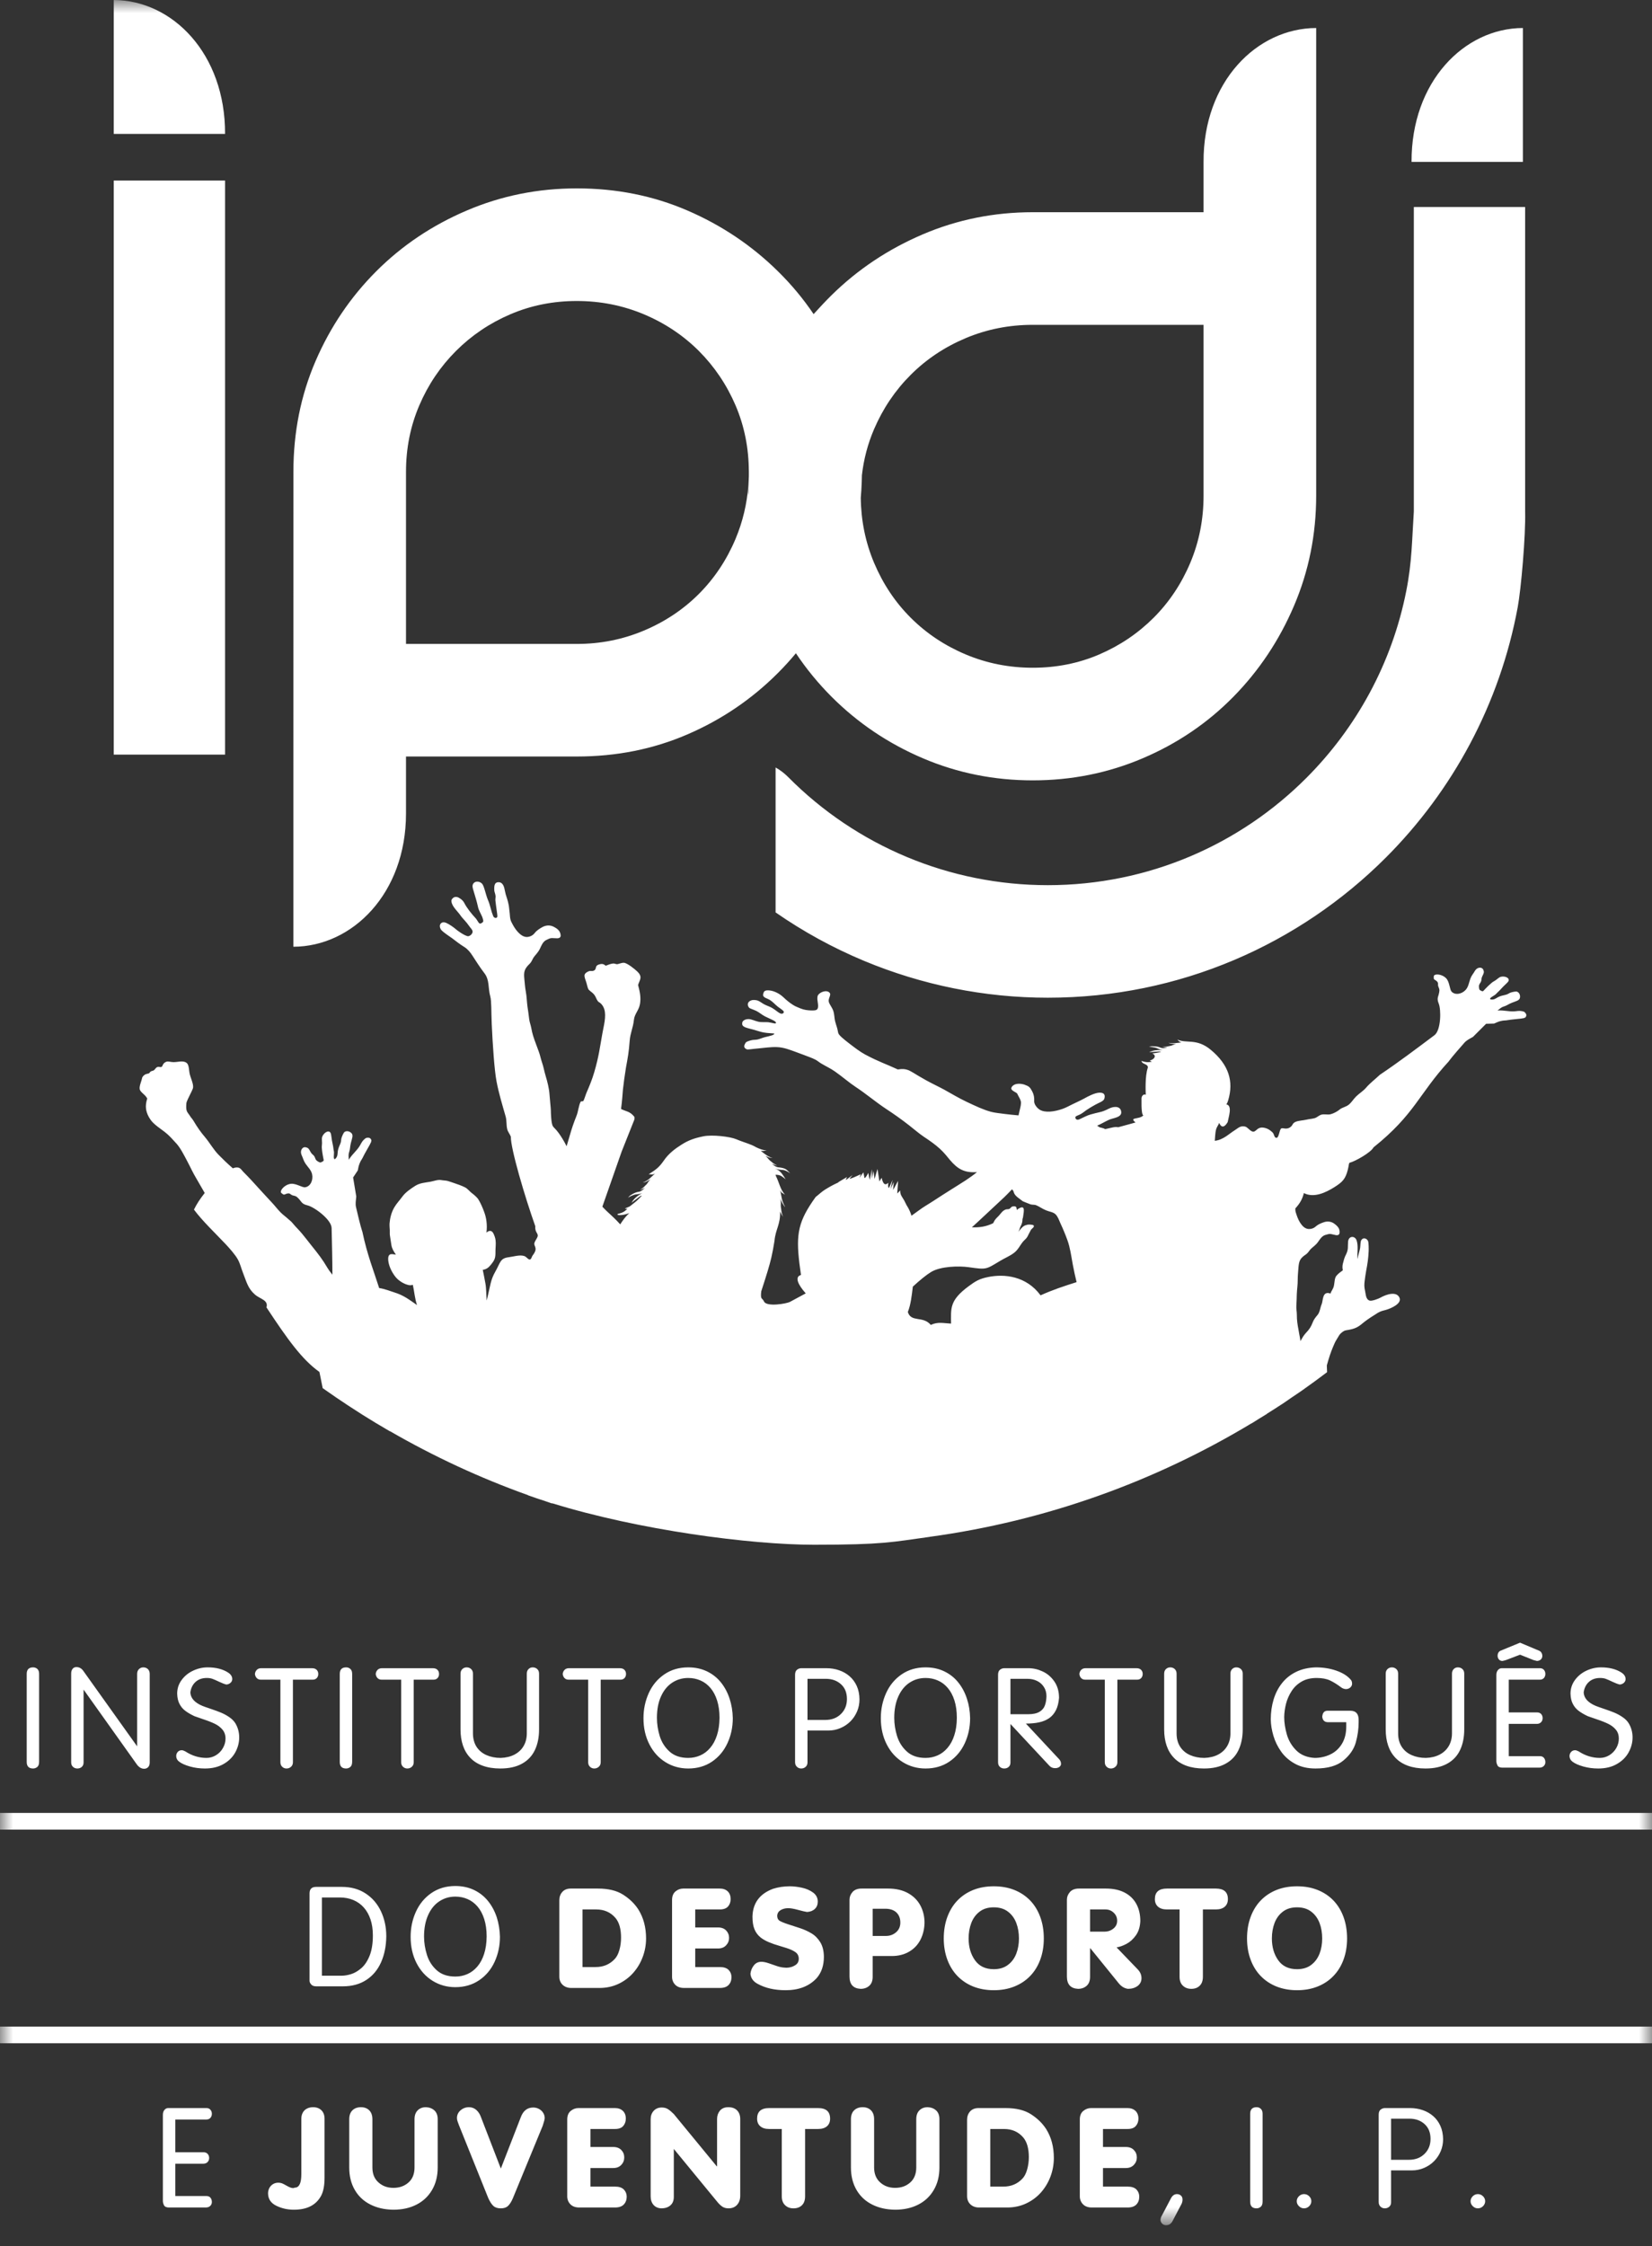 <?xml version="1.0" encoding="UTF-8"?>
<svg width="64px" height="87px" viewBox="0 0 64 87" version="1.1" xmlns="http://www.w3.org/2000/svg" xmlns:xlink="http://www.w3.org/1999/xlink">
    <rect x="0" y="0" width="64" height="87" fill="#333333" stroke="none"/>
    <!-- Generator: Sketch 53.2 (72643) - https://sketchapp.com -->
    <title>logo_ipdj</title>
    <desc>Created with Sketch.</desc>
    <defs>
        <polygon id="path-1" points="0 0.001 64 0.001 64 86.183 0 86.183"></polygon>
    </defs>
    <g id="logo_ipdj" stroke="none" stroke-width="1" fill="none" fill-rule="evenodd">
        <g id="Group-3">
            <mask id="mask-2" fill="white">
                <use xlink:href="#path-1"></use>
            </mask>
            <g id="Clip-2"></g>
            <path d="M15.729,18.274 C15.729,17.359 15.901,16.502 16.244,15.701 C16.586,14.9 17.06,14.198 17.665,13.593 C18.269,12.989 18.972,12.515 19.772,12.172 C20.573,11.829 21.43,11.658 22.345,11.658 C23.26,11.658 24.125,11.829 24.943,12.172 C25.759,12.515 26.47,12.989 27.075,13.593 C27.678,14.198 28.152,14.9 28.496,15.701 C28.838,16.502 29.01,17.359 29.01,18.274 L29.008,18.444 L29.036,18.097 L29.012,18.432 C29.009,18.549 29.003,18.666 28.996,18.781 C28.991,18.916 29.008,19.053 28.985,19.197 C28.985,19.061 28.987,18.925 28.992,18.791 C28.939,19.517 28.773,20.21 28.496,20.871 C28.152,21.688 27.678,22.399 27.075,23.003 C26.47,23.608 25.759,24.081 24.943,24.424 C24.125,24.768 23.26,24.94 22.345,24.94 L15.729,24.94 L15.729,18.274 Z M33.369,18.988 C33.372,18.884 33.377,18.781 33.384,18.678 L33.391,18.405 C33.462,17.783 33.619,17.189 33.861,16.624 C34.205,15.824 34.677,15.121 35.283,14.517 C35.887,13.912 36.598,13.439 37.415,13.095 C38.231,12.752 39.097,12.581 40.011,12.581 L46.627,12.581 L46.627,19.197 C46.627,20.112 46.457,20.978 46.114,21.795 C45.77,22.611 45.296,23.322 44.692,23.926 C44.087,24.53 43.385,25.004 42.584,25.348 C41.785,25.691 40.926,25.862 40.011,25.862 C39.097,25.862 38.231,25.691 37.415,25.348 C36.598,25.004 35.887,24.53 35.283,23.926 C34.677,23.322 34.205,22.611 33.861,21.795 C33.528,21.002 33.357,20.163 33.347,19.279 L33.369,18.988 Z M15.729,31.513 L15.729,29.3 L22.345,29.3 C23.88,29.3 25.31,29.015 26.633,28.443 C27.957,27.872 29.125,27.079 30.137,26.066 C30.382,25.821 30.615,25.566 30.834,25.301 C31.238,25.907 31.7,26.469 32.219,26.989 C33.232,28.002 34.409,28.795 35.748,29.366 C37.087,29.938 38.509,30.224 40.011,30.224 C41.514,30.224 42.936,29.938 44.276,29.366 C45.616,28.795 46.783,28.002 47.78,26.989 C48.776,25.976 49.561,24.8 50.132,23.461 C50.704,22.121 50.99,20.699 50.99,19.197 L50.99,1.085 C48.691,1.091 46.614,3.164 46.627,6.272 L46.627,8.219 L40.011,8.219 C38.509,8.219 37.087,8.505 35.748,9.077 C34.409,9.649 33.232,10.433 32.219,11.429 C31.984,11.661 31.759,11.902 31.52,12.166 C31.117,11.569 30.656,11.016 30.137,10.506 C29.125,9.509 27.957,8.725 26.633,8.154 C25.31,7.582 23.88,7.296 22.345,7.296 C20.842,7.296 19.42,7.582 18.082,8.154 C16.742,8.725 15.574,9.509 14.577,10.506 C13.581,11.503 12.795,12.663 12.225,13.985 C11.654,15.308 11.367,16.738 11.367,18.274 C11.367,18.274 11.365,18.275 11.365,31.481 L11.365,36.668 C13.655,36.662 15.726,34.602 15.729,31.513 L15.729,31.513 Z M4.407,29.227 L8.719,29.227 L8.719,6.992 L4.407,6.992 L4.407,29.227 Z M35.364,49.832 C35.637,49.58 35.893,49.372 36.071,49.265 C36.438,49.042 37.146,49.025 37.527,49.079 C38.23,49.178 38.186,49.171 38.757,48.828 C38.937,48.72 39.121,48.649 39.284,48.524 C39.453,48.393 39.501,48.25 39.63,48.093 C39.688,48.022 39.752,47.986 39.802,47.899 C39.85,47.813 39.888,47.721 39.939,47.634 C39.969,47.585 40.095,47.518 40.041,47.459 C40.011,47.425 39.804,47.417 39.781,47.443 C39.634,47.459 39.541,47.604 39.449,47.718 C39.499,47.643 39.493,47.589 39.532,47.509 C39.575,47.435 39.608,47.338 39.609,47.272 C39.61,47.184 39.623,47.208 39.635,47.131 C39.671,46.886 39.725,46.641 39.438,46.826 C39.425,46.836 39.413,46.849 39.403,46.866 C39.372,46.82 39.398,46.767 39.347,46.733 C39.317,46.713 39.236,46.721 39.206,46.735 C39.163,46.753 39.142,46.809 39.096,46.825 C39.051,46.841 39.004,46.827 38.955,46.847 C38.833,46.895 38.783,46.988 38.7,47.081 C38.64,47.15 38.554,47.207 38.502,47.327 L38.474,47.376 C38.198,47.512 37.942,47.544 37.652,47.535 C38.078,47.147 38.493,46.749 38.906,46.368 C38.996,46.284 39.095,46.177 39.205,46.064 C39.236,46.091 39.259,46.122 39.269,46.16 C39.308,46.326 39.49,46.415 39.625,46.526 C39.622,46.529 39.873,46.625 39.902,46.637 C39.981,46.671 40.06,46.649 40.138,46.678 C40.247,46.718 40.362,46.81 40.526,46.877 C40.659,46.933 40.799,46.94 40.893,47.031 C40.986,47.123 41.029,47.261 41.086,47.388 C41.187,47.604 41.279,47.828 41.355,48.039 C41.457,48.32 41.5,48.643 41.558,48.963 C41.602,49.206 41.656,49.441 41.708,49.658 C41.221,49.811 40.763,49.964 40.312,50.169 C39.764,49.423 38.913,49.327 38.27,49.462 C37.934,49.533 37.798,49.616 37.528,49.815 C36.777,50.369 36.841,50.674 36.845,51.264 C36.532,51.249 36.348,51.185 36.058,51.314 C35.758,50.952 35.299,51.231 35.17,50.815 C35.285,50.531 35.322,50.174 35.364,49.832 L35.364,49.832 Z M8.471,44.729 C8.279,44.535 8.123,44.26 7.956,44.059 C7.765,43.835 7.646,43.66 7.494,43.406 C7.441,43.318 7.407,43.299 7.371,43.238 C7.322,43.152 7.26,43.103 7.231,43.011 C7.209,42.945 7.211,42.855 7.22,42.735 C7.226,42.656 7.317,42.495 7.349,42.422 C7.374,42.367 7.467,42.192 7.478,42.137 C7.506,41.972 7.372,41.741 7.34,41.546 C7.302,41.311 7.33,41.118 7.04,41.111 C6.965,41.109 6.821,41.138 6.721,41.137 C6.618,41.139 6.518,41.091 6.436,41.125 C6.294,41.183 6.311,41.292 6.26,41.32 C6.209,41.349 6.167,41.3 6.092,41.329 C6.041,41.347 6.008,41.414 5.969,41.446 C5.931,41.477 5.886,41.473 5.85,41.494 C5.777,41.537 5.81,41.556 5.767,41.572 C5.725,41.587 5.654,41.594 5.612,41.623 C5.568,41.649 5.533,41.691 5.51,41.731 C5.479,41.892 5.393,42.049 5.412,42.179 C5.421,42.247 5.488,42.306 5.542,42.357 C5.625,42.432 5.657,42.465 5.704,42.545 C5.67,42.672 5.666,42.679 5.656,42.771 C5.63,43.001 5.717,43.211 5.853,43.396 C5.973,43.557 6.238,43.73 6.391,43.848 C6.576,43.993 6.669,44.115 6.831,44.286 C6.982,44.446 7.143,44.763 7.251,44.968 C7.376,45.202 7.468,45.415 7.604,45.639 C7.72,45.834 7.801,45.986 7.931,46.205 C7.746,46.439 7.619,46.633 7.514,46.849 C7.855,47.305 8.342,47.762 8.743,48.188 C8.884,48.338 9.115,48.596 9.216,48.782 C9.308,48.951 9.345,49.127 9.416,49.305 C9.553,49.651 9.603,49.899 9.872,50.135 C10.082,50.32 10.405,50.348 10.324,50.637 C11.146,51.883 11.7,52.656 12.375,53.137 L12.501,53.763 C12.528,53.782 12.555,53.799 12.583,53.818 C12.582,53.819 12.582,53.819 12.582,53.82 C12.88,54.031 13.171,54.228 13.463,54.42 L13.578,54.495 C13.891,54.701 14.21,54.902 14.541,55.102 C14.579,55.124 14.617,55.146 14.655,55.169 C14.802,55.257 14.949,55.345 15.104,55.435 C15.105,55.434 15.106,55.432 15.108,55.431 C16.802,56.409 18.59,57.241 20.458,57.909 L20.456,57.913 C20.675,57.992 20.901,58.068 21.13,58.142 C21.217,58.171 21.301,58.203 21.388,58.231 L21.389,58.221 C24.756,59.263 29.068,59.829 31.538,59.829 C34.242,59.829 34.552,59.724 36.017,59.524 L36.017,59.522 C40.527,58.907 44.746,57.378 48.482,55.128 L48.482,55.133 C48.574,55.077 48.664,55.017 48.755,54.961 C48.864,54.894 48.974,54.83 49.081,54.762 L49.08,54.757 C49.275,54.634 49.47,54.511 49.663,54.384 L49.662,54.386 C49.792,54.3 49.918,54.21 50.046,54.122 C50.206,54.014 50.367,53.909 50.523,53.798 L50.523,53.796 C50.823,53.584 51.12,53.367 51.412,53.145 L51.402,52.884 C51.418,52.824 51.436,52.762 51.458,52.69 C51.54,52.41 51.618,52.215 51.712,52.007 C51.754,51.915 51.816,51.831 51.878,51.722 C51.912,51.663 51.975,51.61 52.034,51.57 C52.107,51.52 52.152,51.524 52.246,51.506 C52.466,51.467 52.602,51.411 52.772,51.265 C52.889,51.167 53.05,51.053 53.212,50.953 C53.294,50.903 53.365,50.85 53.445,50.812 C53.522,50.774 53.61,50.754 53.674,50.738 C53.875,50.684 54.333,50.488 54.213,50.251 C54.096,50.012 53.728,50.118 53.475,50.261 C53.393,50.306 53.146,50.399 53.061,50.373 C52.909,50.325 52.915,50.132 52.885,50.003 C52.85,49.853 52.849,49.754 52.869,49.607 C52.886,49.486 52.901,49.346 52.925,49.227 C52.979,48.951 53.011,48.728 53.023,48.453 C53.026,48.377 53.026,48.135 53,48.069 C52.958,47.971 52.822,47.909 52.742,48.024 C52.699,48.082 52.706,48.255 52.692,48.337 C52.67,48.451 52.618,48.632 52.583,48.767 C52.58,48.524 52.627,48.235 52.554,48.035 C52.488,47.856 52.25,47.857 52.226,48.087 C52.208,48.276 52.25,48.388 52.139,48.601 C52.083,48.703 52.057,48.815 52.022,48.95 C52.001,49.038 52.005,49.127 52.023,49.199 C51.917,49.276 51.852,49.322 51.777,49.408 C51.751,49.438 51.724,49.493 51.71,49.574 C51.696,49.651 51.692,49.749 51.667,49.84 C51.637,49.936 51.571,50.009 51.543,50.1 C51.221,49.982 51.261,50.378 51.204,50.509 C51.149,50.629 51.134,50.817 51.05,50.92 C50.97,51.016 50.9,51.099 50.857,51.213 C50.79,51.388 50.727,51.486 50.586,51.633 C50.507,51.717 50.442,51.832 50.378,51.944 C50.375,51.9 50.37,51.859 50.363,51.824 C50.339,51.707 50.325,51.607 50.307,51.513 C50.265,51.296 50.24,51.134 50.241,50.92 C50.241,50.797 50.214,50.69 50.222,50.571 C50.231,50.424 50.237,50.242 50.239,50.129 C50.247,49.918 50.277,49.765 50.275,49.568 C50.274,49.419 50.292,49.243 50.303,49.095 C50.312,48.995 50.323,48.881 50.375,48.792 C50.423,48.703 50.512,48.639 50.577,48.595 C50.686,48.522 50.715,48.441 50.782,48.373 C50.86,48.295 50.975,48.227 51.068,48.093 C51.124,48.015 51.211,47.864 51.35,47.829 C51.425,47.809 51.49,47.782 51.563,47.795 C51.698,47.816 51.83,47.888 51.885,47.792 C51.902,47.762 51.908,47.669 51.873,47.589 C51.837,47.51 51.766,47.448 51.686,47.39 C51.574,47.308 51.427,47.29 51.291,47.336 C51.175,47.375 51.088,47.416 51.02,47.465 C50.962,47.505 50.926,47.556 50.833,47.583 C50.589,47.653 50.458,47.499 50.356,47.335 C50.283,47.217 50.242,47.092 50.198,46.952 C50.183,46.903 50.181,46.853 50.182,46.803 C50.363,46.608 50.458,46.432 50.513,46.209 C50.899,46.407 51.357,46.195 51.71,45.97 C52.002,45.783 52.123,45.667 52.213,45.315 C52.264,45.118 52.25,45.045 52.289,45.033 C52.498,44.981 53.107,44.64 53.212,44.438 C54.814,43.155 54.962,42.371 56.13,41.103 L56.139,41.088 C56.222,40.968 56.627,40.501 56.739,40.378 C56.825,40.285 56.934,40.233 57.064,40.16 L57.573,39.652 L57.881,39.643 L57.898,39.637 C57.963,39.612 58.004,39.586 58.063,39.567 C58.146,39.541 58.245,39.523 58.299,39.523 C58.377,39.521 58.503,39.492 58.63,39.482 C59.184,39.43 59.011,39.424 59.094,39.408 C59.154,39.332 59.143,39.273 59.055,39.191 C58.93,39.139 58.825,39.151 58.738,39.163 C58.489,39.198 58.3,39.119 58.014,39.137 C58.053,39.114 58.111,39.057 58.171,39.021 C58.228,38.987 58.29,38.976 58.355,38.945 C58.581,38.819 58.58,38.842 58.779,38.758 C58.83,38.737 58.866,38.695 58.874,38.675 C58.913,38.585 58.874,38.436 58.759,38.404 C58.732,38.397 58.615,38.413 58.527,38.442 C58.464,38.463 58.439,38.494 58.364,38.519 C58.277,38.548 58.189,38.556 58.107,38.589 C58.011,38.624 57.946,38.684 57.878,38.703 C57.804,38.725 57.738,38.709 57.73,38.696 C57.705,38.646 57.858,38.576 57.919,38.531 C57.961,38.5 57.987,38.46 58.037,38.417 C58.112,38.352 58.168,38.277 58.237,38.21 C58.324,38.122 58.417,38.046 58.439,38.002 C58.5,37.865 58.285,37.794 58.144,37.832 C58.076,37.85 58.042,37.894 57.942,37.965 C57.903,37.994 57.835,38.025 57.797,38.058 C57.668,38.167 57.641,38.201 57.559,38.282 C57.469,38.37 57.461,38.411 57.407,38.385 C57.338,38.352 57.307,38.348 57.3,38.267 C57.298,38.231 57.288,38.186 57.306,38.141 C57.322,38.095 57.366,38.05 57.381,38.001 C57.398,37.951 57.391,37.897 57.41,37.847 C57.434,37.783 57.476,37.722 57.484,37.666 C57.489,37.624 57.481,37.61 57.47,37.574 C57.437,37.473 57.33,37.459 57.244,37.501 C57.181,37.53 57.145,37.589 57.105,37.659 C57.08,37.701 57.002,37.795 56.961,37.91 C56.91,38.051 56.888,38.222 56.781,38.339 C56.633,38.501 56.376,38.555 56.234,38.405 C56.161,38.326 56.16,38.033 56.029,37.894 C55.859,37.714 55.559,37.703 55.546,37.811 C55.541,37.876 55.544,37.908 55.556,37.924 C55.579,37.957 55.646,37.965 55.697,38.045 C55.724,38.092 55.7,38.138 55.716,38.191 C55.736,38.256 55.77,38.302 55.764,38.37 C55.741,38.607 55.641,38.635 55.738,38.871 C55.833,39.103 55.83,39.901 55.571,40.095 C54.852,40.633 54.196,41.13 53.456,41.628 C53.278,41.798 53.081,41.942 52.917,42.134 C52.821,42.248 52.662,42.346 52.538,42.466 C52.426,42.575 52.357,42.708 52.236,42.797 C52.135,42.873 51.997,42.894 51.911,42.964 C51.82,43.042 51.666,43.127 51.545,43.156 C51.428,43.184 51.294,43.137 51.181,43.175 C51.09,43.204 51.02,43.283 50.927,43.308 C50.818,43.337 50.709,43.341 50.601,43.368 C50.48,43.396 50.306,43.401 50.199,43.447 C50.062,43.503 50.095,43.573 49.997,43.648 C49.828,43.78 49.687,43.652 49.625,43.715 C49.563,43.778 49.544,44.079 49.448,44.069 C49.351,44.06 49.378,43.93 49.29,43.85 C49.186,43.754 49.076,43.687 48.926,43.672 C48.72,43.65 48.669,43.816 48.57,43.829 C48.448,43.846 48.345,43.655 48.233,43.631 C48.042,43.592 47.972,43.692 47.822,43.784 C47.616,43.911 47.384,44.152 47.062,44.184 C47.076,44.061 47.072,43.891 47.115,43.734 C47.139,43.646 47.211,43.565 47.228,43.491 C47.244,43.495 47.344,43.821 47.561,43.461 C47.592,43.278 47.759,42.818 47.51,42.773 C47.541,42.733 47.565,42.674 47.583,42.609 C47.796,41.889 47.614,41.244 46.901,40.655 C46.352,40.202 45.956,40.428 45.613,40.262 C45.684,40.35 45.709,40.356 45.776,40.372 C45.606,40.397 45.387,40.424 45.27,40.387 C45.31,40.415 45.365,40.421 45.415,40.428 C45.462,40.437 45.511,40.434 45.557,40.439 L45.545,40.444 C45.468,40.453 45.398,40.501 45.325,40.511 C45.234,40.523 45.246,40.543 45.033,40.546 C45.079,40.553 45.163,40.571 45.225,40.576 C45.175,40.58 45.127,40.594 45.079,40.595 C44.993,40.599 44.951,40.57 44.902,40.554 C44.838,40.534 44.758,40.524 44.693,40.524 C44.62,40.523 44.62,40.512 44.508,40.548 C44.587,40.54 44.654,40.556 44.733,40.57 C44.817,40.584 44.901,40.643 44.985,40.663 C45.002,40.666 45.02,40.668 45.039,40.668 C45.027,40.675 45.005,40.672 44.987,40.671 C44.833,40.659 44.657,40.682 44.521,40.753 C44.598,40.745 44.664,40.738 44.745,40.736 C44.82,40.738 44.913,40.71 44.981,40.741 C44.867,40.763 44.757,40.791 44.642,40.801 C44.853,40.903 44.664,41.059 44.545,41.07 C44.568,41.092 44.607,41.119 44.633,41.118 C44.525,41.136 44.475,41.15 44.357,41.127 C44.308,41.117 44.265,41.104 44.218,41.089 C44.239,41.152 44.268,41.17 44.308,41.19 C44.329,41.208 44.502,41.25 44.464,41.363 C44.354,41.692 44.384,42.287 44.388,42.403 C44.322,42.357 44.225,42.432 44.223,42.543 C44.216,42.999 44.243,43.188 44.296,43.201 C44.12,43.373 43.727,43.253 43.991,43.474 C43.849,43.517 43.6,43.581 43.318,43.659 C43.201,43.628 43.038,43.684 42.855,43.723 C42.841,43.726 42.824,43.729 42.808,43.732 C42.749,43.681 42.646,43.686 42.583,43.65 C42.563,43.639 42.534,43.619 42.504,43.598 C42.662,43.535 42.814,43.434 42.973,43.366 C43.131,43.295 43.497,43.28 43.431,43.027 C43.38,42.818 43.12,42.858 42.973,42.932 C42.826,43.006 42.715,43.052 42.612,43.073 C42.487,43.099 42.381,43.13 42.254,43.163 C42.104,43.203 41.948,43.295 41.819,43.351 C41.741,43.385 41.688,43.366 41.664,43.308 C41.633,43.233 41.731,43.214 41.827,43.17 C41.924,43.127 42.036,43.029 42.082,42.999 C42.207,42.914 42.305,42.857 42.436,42.785 C42.565,42.71 42.756,42.656 42.785,42.549 C42.835,42.369 42.737,42.309 42.571,42.321 C42.409,42.331 42.152,42.461 42.01,42.542 C41.863,42.623 41.687,42.701 41.538,42.774 C41.422,42.829 41.306,42.898 41.155,42.951 C40.85,43.056 40.486,43.111 40.272,42.975 C40.197,42.926 40.112,42.837 40.076,42.726 C40.056,42.667 40.071,42.605 40.064,42.528 C40.057,42.423 40.021,42.332 39.988,42.269 C39.906,42.113 39.87,42.074 39.7,42.013 C39.565,41.964 39.341,41.946 39.23,42.058 C39.055,42.234 39.378,42.283 39.413,42.367 C39.444,42.443 39.516,42.541 39.544,42.641 C39.572,42.744 39.532,42.877 39.499,43.02 C39.485,43.08 39.472,43.14 39.458,43.2 C39.28,43.182 39.1,43.168 38.926,43.144 C38.718,43.114 38.56,43.105 38.393,43.061 C38.086,42.978 37.794,42.837 37.46,42.68 C37.14,42.53 36.861,42.358 36.583,42.205 C36.355,42.081 36.124,41.976 35.875,41.838 C35.409,41.581 35.284,41.465 35.126,41.427 C35.041,41.405 34.966,41.391 34.783,41.421 C34.329,41.209 34.068,41.135 33.514,40.841 C33.32,40.737 33.088,40.559 32.892,40.408 C32.666,40.233 32.487,40.087 32.472,40 C32.425,39.751 32.412,39.777 32.352,39.551 C32.322,39.433 32.327,39.278 32.28,39.146 C32.235,39.015 32.138,38.908 32.11,38.807 C32.072,38.676 32.213,38.537 32.142,38.453 C32.022,38.309 31.71,38.441 31.674,38.583 C31.634,38.747 31.739,38.943 31.671,39.073 C31.637,39.138 31.526,39.14 31.406,39.135 C31.289,39.129 31.163,39.119 31.013,39.058 C30.911,39.014 30.828,38.987 30.73,38.926 C30.592,38.841 30.446,38.718 30.362,38.635 C30.174,38.456 29.954,38.37 29.792,38.358 C29.681,38.351 29.601,38.365 29.578,38.461 C29.566,38.505 29.542,38.551 29.592,38.603 C29.647,38.661 29.738,38.673 29.833,38.734 C29.937,38.8 30.045,38.921 30.139,38.994 C30.288,39.104 30.399,39.162 30.357,39.226 C30.334,39.26 30.286,39.277 30.221,39.248 C30.144,39.211 30.043,39.117 29.922,39.044 C29.831,38.988 29.723,38.958 29.625,38.908 C29.542,38.867 29.464,38.804 29.398,38.772 C29.289,38.716 29.17,38.729 29.13,38.737 C28.962,38.779 28.928,38.919 29.021,39.028 C29.049,39.062 29.159,39.089 29.292,39.15 C29.401,39.2 29.522,39.308 29.639,39.367 C29.872,39.482 30.081,39.553 30.062,39.621 C30.048,39.665 29.935,39.616 29.77,39.592 C29.658,39.578 29.522,39.601 29.389,39.574 C29.261,39.547 29.116,39.474 29.011,39.47 C28.872,39.465 28.766,39.534 28.756,39.606 C28.749,39.664 28.743,39.711 28.818,39.76 C28.901,39.813 29.036,39.836 29.181,39.877 C29.318,39.913 29.461,39.967 29.587,39.989 C29.759,40.019 29.898,40.014 30.001,40.03 C29.994,40.091 29.832,40.122 29.632,40.17 C29.546,40.191 29.451,40.235 29.362,40.257 C29.279,40.276 29.201,40.27 29.128,40.284 C29.001,40.311 28.904,40.355 28.89,40.38 C28.84,40.463 28.777,40.568 28.923,40.638 C28.974,40.663 29.108,40.628 29.363,40.608 C29.585,40.589 29.851,40.545 30.102,40.555 C30.376,40.566 30.605,40.664 30.793,40.729 C30.897,40.766 31.002,40.805 31.11,40.847 C31.268,40.911 31.432,40.96 31.59,41.041 C31.667,41.082 31.743,41.148 31.818,41.192 C32.008,41.305 32.172,41.377 32.348,41.5 C32.626,41.695 32.909,41.941 33.152,42.1 C33.532,42.348 33.942,42.695 34.344,42.959 C34.645,43.156 34.929,43.358 35.216,43.582 C35.405,43.728 35.593,43.895 35.791,44.028 C36.024,44.182 36.237,44.332 36.414,44.495 C36.579,44.646 36.709,44.813 36.799,44.923 C37.107,45.288 37.368,45.428 37.849,45.398 C37.708,45.514 37.564,45.613 37.406,45.719 C37.224,45.838 37.023,45.96 36.833,46.081 C36.61,46.222 36.407,46.35 36.2,46.487 C35.959,46.645 35.783,46.739 35.599,46.878 C35.492,46.958 35.398,47.022 35.312,47.085 C35.267,46.938 35.204,46.803 35.123,46.68 L35.029,46.493 C34.955,46.359 34.867,46.283 34.875,46.107 L34.76,46.225 L34.793,45.737 L34.599,46.09 L34.625,45.783 L34.502,46.05 L34.581,45.699 L34.438,46.016 C34.389,45.956 34.409,45.888 34.414,45.808 C34.251,45.971 34.19,45.76 34.154,45.616 L34.069,45.757 L33.994,45.274 L33.882,45.661 L33.839,45.355 L33.779,45.642 L33.778,45.283 L33.695,45.696 C33.695,45.696 33.659,45.552 33.639,45.426 C33.579,45.534 33.543,45.612 33.492,45.626 L33.449,45.407 L33.293,45.62 L33.349,45.479 C33.225,45.532 33.029,45.633 32.906,45.659 L33.027,45.511 L32.799,45.684 L32.764,45.694 L32.816,45.585 L32.502,45.771 C32.502,45.771 32.487,45.783 32.46,45.806 C32.29,45.881 32.12,45.976 31.958,46.078 C31.83,46.157 31.723,46.265 31.601,46.358 C30.928,47.29 30.832,47.778 30.969,48.928 C30.99,49.08 31.01,49.231 31.031,49.381 C30.76,49.454 30.944,49.784 31.187,50.06 L31.215,50.093 C30.987,50.217 30.779,50.328 30.609,50.42 C30.469,50.496 29.696,50.625 29.598,50.407 C29.528,50.251 29.454,50.361 29.49,50.019 C29.702,49.361 29.806,49.034 29.883,48.704 C29.927,48.513 29.962,48.32 30.004,48.062 C30.044,47.61 30.235,47.439 30.223,46.923 C30.253,46.992 30.304,47.078 30.33,47.126 C30.251,46.879 30.278,46.879 30.254,46.766 C30.234,46.658 30.273,46.521 30.225,46.42 C30.279,46.507 30.282,46.573 30.353,46.668 C30.377,46.7 30.403,46.735 30.41,46.748 C30.412,46.737 30.406,46.724 30.399,46.712 C30.292,46.534 30.265,46.296 30.227,46.088 C30.277,46.208 30.276,46.185 30.412,46.271 C30.229,46.078 30.185,45.792 30.062,45.554 L30.043,45.499 C30.244,45.499 30.299,45.569 30.437,45.674 C30.345,45.532 30.248,45.353 30.087,45.287 C30.069,45.278 30.05,45.272 30.032,45.265 C30.052,45.267 30.07,45.274 30.089,45.279 C30.349,45.344 30.332,45.255 30.612,45.441 C30.48,45.303 30.445,45.254 30.234,45.22 C30.176,45.211 30.118,45.219 30.036,45.171 C29.987,45.145 29.949,45.106 29.902,45.076 C29.966,45.103 30.06,45.129 30.11,45.146 C29.902,45.032 29.925,45.018 29.841,44.96 C29.778,44.914 29.737,44.834 29.671,44.785 L29.661,44.771 C29.707,44.789 29.751,44.815 29.802,44.831 C29.841,44.843 29.893,44.847 29.933,44.853 C29.776,44.811 29.649,44.711 29.528,44.617 C29.508,44.597 29.489,44.578 29.468,44.561 C29.548,44.592 29.553,44.579 29.705,44.561 C29.552,44.549 29.422,44.495 29.294,44.434 C29.071,44.301 28.827,44.253 28.521,44.122 C28.289,44.022 27.591,43.938 27.244,44.011 C26.898,44.082 26.67,44.164 26.407,44.33 C26.148,44.492 25.9,44.683 25.723,44.941 C25.527,45.226 25.401,45.306 25.131,45.479 C25.291,45.488 25.279,45.503 25.379,45.448 C25.236,45.578 25.097,45.742 24.905,45.797 C24.914,45.801 24.963,45.794 25.006,45.78 C25.082,45.755 25.15,45.696 25.222,45.67 C25.133,45.714 25.1,45.824 25.032,45.886 C24.958,45.949 24.98,45.962 24.793,46.089 C24.839,46.069 24.924,46.038 24.984,46.006 C24.941,46.039 24.908,46.081 24.865,46.109 C24.792,46.162 24.736,46.159 24.683,46.171 C24.613,46.189 24.537,46.225 24.477,46.263 C24.412,46.304 24.406,46.293 24.329,46.393 C24.394,46.339 24.463,46.316 24.543,46.284 C24.625,46.249 24.738,46.258 24.825,46.228 C24.842,46.223 24.864,46.213 24.875,46.203 C24.868,46.218 24.819,46.245 24.784,46.266 C24.658,46.343 24.537,46.452 24.469,46.583 C24.533,46.531 24.586,46.486 24.657,46.438 C24.722,46.397 24.786,46.32 24.863,46.307 L24.854,46.322 C24.772,46.404 24.697,46.488 24.606,46.56 C24.544,46.607 24.487,46.655 24.427,46.703 C24.364,46.755 24.278,46.766 24.208,46.81 C24.242,46.819 24.293,46.822 24.316,46.806 C24.23,46.886 24.195,46.929 24.076,46.974 C24.026,46.992 23.979,47.004 23.929,47.018 L23.923,47.051 C24.127,47.103 24.432,46.957 24.378,46.988 C24.214,47.13 24.107,47.301 24.028,47.42 C23.846,47.214 23.658,47.053 23.501,46.903 C23.433,46.836 23.385,46.789 23.336,46.735 L24.081,44.607 L24.579,43.355 C24.585,43.303 24.584,43.267 24.574,43.253 C24.401,43.033 24.243,43.05 24.06,42.95 C24.102,42.64 24.116,42.395 24.134,42.191 C24.155,41.989 24.206,41.616 24.251,41.345 C24.321,40.962 24.361,40.762 24.394,40.314 C24.417,40.006 24.523,39.826 24.559,39.497 C24.585,39.261 24.751,39.135 24.793,38.885 C24.833,38.645 24.798,38.444 24.72,38.149 C24.782,37.947 24.909,37.839 24.688,37.626 C24.599,37.54 24.301,37.295 24.167,37.289 C24.09,37.287 24.024,37.319 23.934,37.34 C23.868,37.356 23.827,37.314 23.758,37.317 C23.665,37.323 23.543,37.374 23.48,37.399 C23.434,37.418 23.406,37.275 23.179,37.364 C23.051,37.415 23.111,37.517 23.036,37.574 C22.96,37.633 22.886,37.59 22.822,37.613 C22.759,37.635 22.672,37.681 22.649,37.752 C22.627,37.823 22.672,37.92 22.722,38.075 C22.754,38.177 22.765,38.288 22.815,38.339 C22.899,38.424 22.993,38.458 23.068,38.6 C23.101,38.664 23.14,38.781 23.208,38.817 C23.291,38.861 23.372,38.964 23.41,39.086 C23.497,39.364 23.387,39.736 23.337,40.024 C23.244,40.534 23.204,40.907 23.023,41.523 C22.939,41.812 22.833,42.068 22.723,42.319 C22.691,42.392 22.643,42.56 22.603,42.636 C22.583,42.67 22.512,42.638 22.492,42.675 C22.422,42.807 22.397,43.061 22.339,43.204 C22.217,43.511 22.149,43.709 22.063,44.015 C22.028,44.139 21.991,44.267 21.951,44.394 C21.897,44.287 21.842,44.188 21.786,44.097 C21.692,43.945 21.593,43.799 21.47,43.681 C21.4,43.617 21.394,43.559 21.378,43.489 C21.358,43.382 21.35,43.258 21.343,43.122 C21.342,42.961 21.332,42.87 21.316,42.709 C21.303,42.583 21.296,42.485 21.287,42.374 C21.274,42.167 21.204,41.883 21.143,41.686 C21.076,41.464 21.063,41.331 20.99,41.124 C20.952,41.015 20.918,40.845 20.875,40.735 C20.83,40.618 20.796,40.518 20.76,40.423 C20.678,40.205 20.622,40.042 20.583,39.82 C20.56,39.691 20.513,39.586 20.5,39.461 C20.481,39.306 20.456,39.116 20.436,38.997 C20.406,38.777 20.409,38.614 20.371,38.409 C20.341,38.254 20.329,38.068 20.313,37.913 C20.303,37.807 20.293,37.687 20.332,37.585 C20.366,37.483 20.446,37.4 20.504,37.343 C20.606,37.247 20.62,37.157 20.677,37.075 C20.745,36.98 20.851,36.888 20.923,36.732 C20.966,36.641 21.03,36.468 21.167,36.405 C21.242,36.371 21.303,36.332 21.382,36.332 C21.526,36.33 21.675,36.378 21.717,36.27 C21.728,36.235 21.717,36.137 21.666,36.061 C21.615,35.986 21.529,35.934 21.436,35.887 C21.304,35.824 21.149,35.832 21.016,35.905 C20.903,35.966 20.82,36.025 20.757,36.088 C20.706,36.141 20.677,36.2 20.585,36.245 C20.345,36.363 20.182,36.227 20.044,36.075 C19.947,35.967 19.881,35.845 19.81,35.707 C19.744,35.574 19.759,35.42 19.736,35.276 C19.723,35.197 19.722,35.108 19.702,35.029 C19.686,34.953 19.674,34.895 19.648,34.816 C19.598,34.67 19.579,34.601 19.554,34.475 C19.527,34.316 19.467,34.169 19.318,34.168 C19.167,34.167 19.137,34.279 19.15,34.497 C19.155,34.544 19.188,34.617 19.198,34.696 C19.205,34.757 19.185,34.815 19.193,34.884 C19.221,35.143 19.273,35.432 19.269,35.487 C19.267,35.579 19.14,35.569 19.108,35.483 C19.074,35.397 19.041,35.305 19.011,35.185 C18.979,35.062 18.946,34.951 18.902,34.852 C18.815,34.646 18.76,34.323 18.679,34.23 C18.595,34.136 18.433,34.112 18.349,34.205 C18.272,34.292 18.318,34.41 18.345,34.5 C18.426,34.772 18.466,34.894 18.524,35.15 C18.545,35.247 18.641,35.415 18.685,35.52 C18.702,35.563 18.729,35.659 18.721,35.688 C18.715,35.718 18.675,35.734 18.658,35.75 C18.625,35.777 18.58,35.778 18.555,35.748 C18.507,35.687 18.463,35.602 18.429,35.566 C18.282,35.411 18.085,35.168 17.985,34.969 C17.952,34.901 17.878,34.823 17.764,34.763 C17.686,34.723 17.593,34.733 17.545,34.785 C17.516,34.815 17.48,34.836 17.491,34.921 C17.511,35.117 17.751,35.313 17.863,35.488 C17.902,35.547 18.071,35.71 18.175,35.865 C18.227,35.944 18.299,36.002 18.307,36.066 C18.318,36.131 18.265,36.204 18.208,36.235 C18.189,36.244 18.149,36.27 18.11,36.258 C17.96,36.219 17.713,36.036 17.666,35.994 C17.558,35.9 17.405,35.798 17.295,35.748 C17.161,35.686 17.072,35.737 17.045,35.827 C17.026,35.891 17.059,35.979 17.097,36.021 C17.215,36.143 17.403,36.255 17.515,36.339 C17.675,36.462 17.817,36.572 17.994,36.682 C18.121,36.76 18.226,36.893 18.301,37.01 C18.375,37.126 18.612,37.495 18.754,37.676 C18.978,37.957 18.898,38.249 18.994,38.594 C19.044,38.775 19.029,39.173 19.05,39.656 C19.086,40.453 19.153,41.451 19.236,41.883 C19.326,42.355 19.46,42.79 19.586,43.232 C19.638,43.406 19.607,43.562 19.652,43.74 C19.677,43.838 19.751,43.921 19.791,44.025 C19.779,44.479 20.335,46.36 20.738,47.493 C20.737,47.518 20.734,47.542 20.736,47.568 C20.749,47.774 20.898,47.782 20.8,47.954 C20.745,48.049 20.698,48.115 20.699,48.184 C20.701,48.238 20.75,48.291 20.749,48.383 C20.746,48.483 20.666,48.582 20.63,48.631 C20.604,48.669 20.583,48.767 20.537,48.78 C20.458,48.799 20.416,48.68 20.301,48.644 C20.132,48.591 19.872,48.673 19.71,48.693 C19.371,48.732 19.387,48.903 19.191,49.247 C18.997,49.585 19.003,49.778 18.855,50.371 C18.836,50.173 18.842,49.893 18.804,49.7 C18.775,49.553 18.74,49.351 18.703,49.182 C18.841,49.161 18.926,49.099 19.018,48.983 C19.171,48.792 19.199,48.727 19.195,48.449 C19.194,48.338 19.218,48.173 19.199,48.032 C19.176,47.872 19.105,47.74 19.073,47.711 C19.009,47.653 18.935,47.663 18.845,47.739 C18.886,47.43 18.836,47.149 18.76,46.947 C18.705,46.794 18.62,46.593 18.533,46.455 C18.477,46.366 18.355,46.266 18.27,46.202 C18.189,46.138 18.111,46.035 18.016,45.987 C17.885,45.921 17.735,45.869 17.592,45.821 C17.51,45.794 17.438,45.767 17.351,45.741 C17.275,45.719 17.168,45.721 17.092,45.705 C16.962,45.68 16.796,45.748 16.668,45.77 C16.461,45.806 16.272,45.814 16.091,45.926 C15.917,46.035 15.708,46.179 15.587,46.346 C15.474,46.501 15.37,46.601 15.274,46.765 C15.16,46.959 15.106,47.19 15.092,47.384 C15.086,47.478 15.099,47.568 15.101,47.643 C15.105,47.717 15.096,47.776 15.105,47.843 C15.12,47.959 15.141,48.071 15.161,48.21 C15.18,48.346 15.241,48.454 15.337,48.593 C15.228,48.578 15.188,48.565 15.133,48.578 C15.018,48.605 15.025,48.783 15.063,48.943 C15.122,49.189 15.291,49.448 15.416,49.553 C15.492,49.618 15.57,49.671 15.664,49.714 C15.751,49.754 15.88,49.806 15.993,49.761 C16.047,49.99 16.07,50.306 16.156,50.546 C15.85,50.336 15.646,50.17 15.281,50.057 C15.146,50.015 14.902,49.917 14.689,49.887 C14.478,49.217 14.229,48.615 14.037,47.698 L14.03,47.682 C13.978,47.539 13.827,46.915 13.791,46.747 C13.764,46.619 13.786,46.495 13.802,46.34 L13.68,45.604 L13.857,45.338 L13.863,45.321 C13.881,45.25 13.883,45.199 13.904,45.139 C13.93,45.052 13.976,44.957 14.008,44.913 C14.054,44.844 14.104,44.721 14.173,44.607 C14.462,44.107 14.354,44.25 14.39,44.17 C14.361,44.074 14.305,44.048 14.184,44.073 C14.064,44.148 14.01,44.244 13.968,44.325 C13.847,44.556 13.667,44.668 13.51,44.921 C13.514,44.873 13.5,44.791 13.506,44.717 C13.512,44.649 13.54,44.591 13.553,44.517 C13.583,44.25 13.602,44.265 13.651,44.045 C13.664,43.99 13.65,43.934 13.637,43.915 C13.584,43.828 13.435,43.771 13.339,43.848 C13.318,43.867 13.26,43.976 13.232,44.068 C13.211,44.133 13.223,44.173 13.199,44.253 C13.17,44.343 13.125,44.422 13.102,44.512 C13.074,44.613 13.085,44.705 13.061,44.774 C13.035,44.849 12.981,44.896 12.966,44.895 C12.909,44.886 12.942,44.714 12.94,44.636 C12.938,44.581 12.92,44.535 12.915,44.468 C12.905,44.365 12.875,44.272 12.86,44.173 C12.838,44.046 12.832,43.921 12.806,43.877 C12.728,43.743 12.538,43.882 12.484,44.024 C12.458,44.092 12.476,44.147 12.476,44.275 C12.477,44.326 12.462,44.402 12.467,44.454 C12.481,44.628 12.494,44.671 12.513,44.79 C12.533,44.919 12.563,44.95 12.507,44.981 C12.438,45.019 12.416,45.043 12.344,45 C12.312,44.98 12.268,44.961 12.24,44.919 C12.212,44.878 12.201,44.814 12.168,44.771 C12.135,44.727 12.085,44.7 12.056,44.654 C12.015,44.595 11.989,44.523 11.946,44.482 C11.914,44.453 11.898,44.451 11.86,44.439 C11.755,44.405 11.678,44.488 11.662,44.586 C11.649,44.656 11.677,44.723 11.711,44.798 C11.733,44.845 11.766,44.967 11.837,45.071 C11.926,45.2 12.058,45.321 12.092,45.482 C12.139,45.705 12.031,45.955 11.818,45.984 C11.708,45.999 11.458,45.823 11.262,45.85 C11.007,45.886 10.818,46.132 10.901,46.208 C10.953,46.252 10.982,46.267 11.002,46.267 C11.044,46.269 11.091,46.217 11.191,46.222 C11.247,46.227 11.27,46.275 11.325,46.294 C11.392,46.316 11.452,46.315 11.505,46.361 C11.692,46.524 11.655,46.624 11.914,46.685 C12.167,46.744 12.839,47.228 12.847,47.564 C12.862,48.186 12.876,48.774 12.878,49.37 C12.798,49.273 12.733,49.185 12.694,49.118 C12.49,48.769 12.315,48.549 12.072,48.247 C11.97,48.119 11.809,47.91 11.702,47.782 C11.58,47.633 11.458,47.524 11.345,47.384 C11.275,47.296 11.211,47.257 11.169,47.216 C11.08,47.131 10.946,47.038 10.861,46.947 C10.737,46.819 10.651,46.702 10.556,46.601 C10.256,46.28 10.054,46.056 9.718,45.688 C9.646,45.609 9.519,45.481 9.417,45.377 C9.359,45.316 9.334,45.263 9.268,45.233 C9.199,45.202 9.095,45.215 9.021,45.25 C8.771,45.031 8.655,44.914 8.471,44.729 L8.471,44.729 Z M4.407,0.001 L4.407,5.187 L8.719,5.187 C8.732,2.08 6.678,0.007 4.407,0.001 L4.407,0.001 Z M-0,70.862 L64,70.862 L64,70.216 L-0,70.216 L-0,70.862 Z M40.592,34.283 C38.697,34.283 36.844,33.907 35.138,33.194 C33.426,32.481 31.855,31.431 30.526,30.088 C30.38,29.942 30.218,29.821 30.047,29.725 L30.047,35.338 C31.123,36.085 32.27,36.712 33.47,37.213 C35.71,38.147 38.129,38.642 40.592,38.642 C45.706,38.642 50.334,36.569 53.685,33.219 C56.277,30.627 58.104,27.27 58.798,23.516 C58.927,22.82 59.11,20.742 59.085,19.81 L59.085,8.018 L54.773,8.018 L54.773,19.812 C54.7,20.911 54.704,21.756 54.482,22.879 C53.93,25.685 52.548,28.192 50.603,30.137 C48.042,32.699 44.502,34.283 40.592,34.283 L40.592,34.283 Z M-0,79.137 L64,79.137 L64,78.491 L-0,78.491 L-0,79.137 Z M58.998,1.085 C56.726,1.091 54.671,3.164 54.685,6.271 L58.998,6.271 L58.998,1.085 Z M43.683,84.688 L42.731,84.688 L42.731,83.969 L43.617,83.969 C43.746,83.969 43.849,83.929 43.927,83.847 C44.003,83.767 44.042,83.67 44.042,83.559 C44.042,83.446 44.004,83.35 43.929,83.273 C43.855,83.194 43.75,83.154 43.617,83.154 L42.731,83.154 L42.731,82.457 L43.683,82.457 C43.828,82.457 43.934,82.419 44.001,82.342 C44.069,82.266 44.104,82.17 44.104,82.056 C44.104,81.928 44.064,81.827 43.989,81.755 C43.912,81.683 43.81,81.647 43.683,81.647 L42.264,81.647 C42.156,81.647 42.057,81.684 41.967,81.758 C41.877,81.832 41.833,81.942 41.833,82.089 L41.833,85.066 C41.833,85.184 41.874,85.287 41.954,85.371 C42.034,85.455 42.149,85.498 42.298,85.498 L43.683,85.498 C43.837,85.498 43.952,85.459 44.026,85.38 C44.099,85.303 44.136,85.202 44.136,85.078 C44.136,84.968 44.099,84.877 44.027,84.801 C43.953,84.726 43.838,84.688 43.683,84.688 L43.683,84.688 Z M39.792,84.028 C39.749,84.181 39.688,84.298 39.61,84.379 C39.416,84.586 39.169,84.688 38.874,84.688 L38.364,84.688 L38.364,82.457 L38.897,82.457 C39.205,82.457 39.454,82.566 39.642,82.786 C39.786,82.959 39.858,83.212 39.858,83.547 C39.858,83.716 39.835,83.876 39.792,84.028 L39.792,84.028 Z M39.939,81.885 C39.691,81.726 39.365,81.647 38.961,81.647 L37.908,81.647 C37.769,81.647 37.66,81.691 37.583,81.776 C37.505,81.863 37.466,81.971 37.466,82.101 L37.466,85.054 C37.466,85.19 37.51,85.297 37.597,85.378 C37.682,85.458 37.795,85.498 37.932,85.498 L39.022,85.498 C39.287,85.498 39.532,85.445 39.753,85.341 C39.976,85.237 40.167,85.095 40.328,84.915 C40.487,84.734 40.61,84.529 40.697,84.298 C40.783,84.066 40.827,83.826 40.827,83.58 C40.827,83.148 40.727,82.773 40.528,82.457 C40.383,82.234 40.187,82.043 39.939,81.885 L39.939,81.885 Z M35.94,81.613 C35.806,81.613 35.7,81.654 35.619,81.735 C35.537,81.816 35.497,81.93 35.497,82.078 L35.497,83.948 C35.497,84.196 35.418,84.391 35.263,84.529 C35.107,84.668 34.912,84.737 34.678,84.737 C34.45,84.737 34.257,84.668 34.101,84.528 C33.943,84.388 33.864,84.195 33.864,83.948 L33.864,82.078 C33.864,81.93 33.824,81.816 33.744,81.735 C33.663,81.654 33.555,81.613 33.42,81.613 C33.284,81.613 33.172,81.654 33.09,81.734 C33.008,81.814 32.966,81.93 32.966,82.078 L32.966,83.947 C32.966,84.282 33.039,84.571 33.182,84.817 C33.325,85.063 33.526,85.251 33.785,85.382 C34.044,85.513 34.341,85.581 34.678,85.585 C35.013,85.585 35.31,85.519 35.569,85.388 C35.828,85.257 36.031,85.067 36.175,84.819 C36.322,84.572 36.394,84.282 36.394,83.947 L36.394,82.078 C36.394,81.933 36.353,81.82 36.269,81.741 C36.185,81.662 36.075,81.619 35.94,81.613 L35.94,81.613 Z M31.694,81.647 L29.795,81.647 C29.486,81.647 29.331,81.784 29.331,82.056 C29.331,82.181 29.371,82.278 29.452,82.349 C29.533,82.42 29.646,82.457 29.795,82.457 L30.287,82.457 L30.287,85.066 C30.287,85.214 30.33,85.329 30.416,85.409 C30.5,85.491 30.609,85.531 30.741,85.531 C30.877,85.531 30.987,85.491 31.068,85.41 C31.15,85.33 31.19,85.215 31.19,85.066 L31.19,82.457 L31.694,82.457 C31.844,82.457 31.958,82.42 32.04,82.349 C32.12,82.278 32.159,82.181 32.159,82.056 C32.159,81.784 32.004,81.647 31.694,81.647 L31.694,81.647 Z M28.212,81.613 C28.072,81.613 27.963,81.659 27.889,81.749 C27.817,81.838 27.78,81.944 27.78,82.067 L27.78,83.904 L27.769,83.904 L26.104,81.879 C26.018,81.793 25.942,81.729 25.876,81.688 C25.812,81.646 25.733,81.625 25.638,81.625 C25.507,81.625 25.403,81.668 25.324,81.754 C25.246,81.84 25.207,81.948 25.207,82.078 L25.207,85.066 C25.207,85.199 25.243,85.309 25.316,85.395 C25.388,85.479 25.49,85.525 25.618,85.531 C25.767,85.531 25.885,85.492 25.973,85.414 C26.061,85.337 26.104,85.228 26.104,85.088 L26.104,83.229 L27.769,85.255 C27.838,85.342 27.906,85.41 27.973,85.458 C28.04,85.506 28.124,85.531 28.223,85.531 C28.362,85.531 28.473,85.485 28.555,85.395 C28.637,85.302 28.677,85.187 28.677,85.044 L28.677,82.067 C28.677,81.934 28.638,81.825 28.56,81.741 C28.48,81.656 28.365,81.613 28.212,81.613 L28.212,81.613 Z M23.825,84.688 L22.874,84.688 L22.874,83.969 L23.759,83.969 C23.888,83.969 23.992,83.929 24.069,83.847 C24.146,83.767 24.184,83.67 24.184,83.559 C24.184,83.446 24.146,83.35 24.072,83.273 C23.997,83.194 23.893,83.154 23.759,83.154 L22.874,83.154 L22.874,82.457 L23.825,82.457 C23.97,82.457 24.077,82.419 24.143,82.342 C24.21,82.266 24.245,82.17 24.245,82.056 C24.245,81.928 24.206,81.827 24.13,81.755 C24.054,81.683 23.953,81.647 23.825,81.647 L22.407,81.647 C22.297,81.647 22.199,81.684 22.109,81.758 C22.02,81.832 21.975,81.942 21.975,82.089 L21.975,85.066 C21.975,85.184 22.015,85.287 22.095,85.371 C22.176,85.455 22.291,85.498 22.441,85.498 L23.825,85.498 C23.979,85.498 24.094,85.459 24.167,85.38 C24.241,85.303 24.279,85.202 24.279,85.078 C24.279,84.968 24.241,84.877 24.168,84.801 C24.094,84.726 23.98,84.688 23.825,84.688 L23.825,84.688 Z M20.876,81.678 C20.809,81.643 20.736,81.625 20.659,81.625 C20.426,81.625 20.264,81.754 20.171,82.014 L19.403,83.99 L18.633,81.997 C18.594,81.885 18.535,81.793 18.455,81.721 C18.375,81.65 18.28,81.613 18.167,81.613 C18.043,81.613 17.934,81.654 17.842,81.734 C17.749,81.814 17.703,81.916 17.703,82.034 C17.703,82.076 17.711,82.121 17.729,82.169 C17.745,82.217 17.763,82.265 17.781,82.311 L18.915,85.131 C18.98,85.275 19.048,85.378 19.116,85.439 C19.184,85.501 19.28,85.531 19.403,85.531 C19.52,85.531 19.613,85.501 19.68,85.438 C19.747,85.376 19.81,85.277 19.868,85.142 L21.025,82.333 C21.076,82.178 21.102,82.078 21.102,82.035 C21.102,81.96 21.082,81.891 21.041,81.828 C21,81.764 20.946,81.715 20.876,81.678 L20.876,81.678 Z M16.502,81.613 C16.369,81.613 16.262,81.654 16.181,81.735 C16.1,81.816 16.059,81.93 16.059,82.078 L16.059,83.948 C16.059,84.196 15.982,84.391 15.826,84.529 C15.669,84.668 15.474,84.737 15.241,84.737 C15.012,84.737 14.82,84.668 14.664,84.528 C14.505,84.388 14.427,84.195 14.427,83.948 L14.427,82.078 C14.427,81.93 14.386,81.816 14.306,81.735 C14.225,81.654 14.118,81.613 13.983,81.613 C13.845,81.613 13.735,81.654 13.653,81.734 C13.571,81.814 13.53,81.93 13.53,82.078 L13.53,83.947 C13.53,84.282 13.601,84.571 13.745,84.817 C13.887,85.063 14.088,85.251 14.348,85.382 C14.607,85.513 14.904,85.581 15.241,85.585 C15.576,85.585 15.874,85.519 16.132,85.388 C16.39,85.257 16.593,85.067 16.738,84.819 C16.883,84.572 16.957,84.282 16.957,83.947 L16.957,82.078 C16.957,81.933 16.916,81.82 16.832,81.741 C16.748,81.662 16.638,81.619 16.502,81.613 L16.502,81.613 Z M12.128,81.613 C12.039,81.613 11.958,81.632 11.891,81.667 C11.822,81.702 11.77,81.753 11.732,81.82 C11.694,81.888 11.674,81.967 11.674,82.056 L11.674,84.202 C11.674,84.528 11.603,84.702 11.458,84.725 C11.435,84.725 11.401,84.732 11.359,84.747 C11.311,84.744 11.266,84.733 11.225,84.715 C11.184,84.697 11.134,84.671 11.078,84.639 C11.021,84.605 10.969,84.58 10.926,84.562 C10.882,84.545 10.835,84.537 10.784,84.537 C10.706,84.537 10.638,84.555 10.577,84.592 C10.516,84.63 10.468,84.679 10.435,84.743 C10.403,84.805 10.385,84.873 10.385,84.947 C10.385,85.166 10.492,85.326 10.704,85.43 C10.917,85.534 11.142,85.585 11.383,85.585 C11.892,85.585 12.245,85.405 12.44,85.044 C12.528,84.878 12.573,84.647 12.573,84.348 L12.573,82.056 C12.573,81.92 12.532,81.812 12.452,81.732 C12.372,81.653 12.263,81.613 12.128,81.613 L12.128,81.613 Z M57.253,84.979 C57.177,84.979 57.111,85.007 57.055,85.062 C57,85.118 56.971,85.182 56.971,85.254 C56.971,85.326 57,85.391 57.056,85.446 C57.114,85.503 57.179,85.531 57.253,85.531 C57.329,85.531 57.394,85.503 57.452,85.449 C57.507,85.392 57.537,85.329 57.537,85.254 C57.537,85.18 57.508,85.116 57.452,85.061 C57.397,85.006 57.331,84.979 57.253,84.979 L57.253,84.979 Z M55.188,83.42 C55.032,83.574 54.831,83.65 54.584,83.65 L53.892,83.65 L53.892,82.058 L54.607,82.058 C54.84,82.058 55.034,82.127 55.188,82.266 C55.343,82.405 55.42,82.596 55.42,82.841 C55.42,83.075 55.343,83.268 55.188,83.42 L55.188,83.42 Z M55.52,81.955 C55.403,81.854 55.268,81.778 55.116,81.726 C54.963,81.673 54.8,81.647 54.629,81.647 L53.65,81.647 C53.593,81.647 53.54,81.666 53.488,81.705 C53.438,81.742 53.412,81.808 53.412,81.9 L53.412,85.287 C53.412,85.362 53.436,85.421 53.483,85.466 C53.53,85.509 53.585,85.531 53.65,85.531 C53.715,85.531 53.772,85.51 53.821,85.468 C53.869,85.426 53.892,85.369 53.892,85.297 L53.892,84.061 L54.695,84.061 C54.861,84.061 55.019,84.029 55.168,83.966 C55.317,83.902 55.447,83.815 55.557,83.704 C55.667,83.592 55.753,83.464 55.815,83.317 C55.876,83.171 55.907,83.015 55.907,82.852 C55.904,82.657 55.869,82.484 55.8,82.333 C55.731,82.182 55.638,82.056 55.52,81.955 L55.52,81.955 Z M50.52,84.979 C50.443,84.979 50.376,85.007 50.321,85.062 C50.265,85.118 50.237,85.182 50.237,85.254 C50.237,85.326 50.266,85.391 50.322,85.446 C50.379,85.503 50.445,85.531 50.52,85.531 C50.594,85.531 50.66,85.503 50.717,85.449 C50.773,85.392 50.802,85.329 50.802,85.254 C50.802,85.18 50.775,85.116 50.718,85.061 C50.663,85.006 50.596,84.979 50.52,84.979 L50.52,84.979 Z M48.681,81.613 C48.516,81.613 48.433,81.699 48.433,81.867 L48.433,85.276 C48.433,85.446 48.516,85.531 48.681,85.531 C48.737,85.531 48.791,85.512 48.839,85.473 C48.888,85.435 48.914,85.366 48.914,85.266 L48.914,81.867 C48.914,81.783 48.891,81.719 48.846,81.677 C48.801,81.634 48.747,81.613 48.681,81.613 L48.681,81.613 Z M45.596,84.979 C45.502,84.979 45.426,85.03 45.37,85.129 L45.009,85.816 C44.983,85.856 44.966,85.907 44.959,85.972 C44.962,86.037 44.985,86.088 45.026,86.126 C45.068,86.164 45.118,86.183 45.175,86.183 C45.285,86.183 45.368,86.131 45.424,86.026 L45.778,85.351 C45.801,85.299 45.812,85.245 45.812,85.191 C45.812,85.123 45.791,85.072 45.75,85.035 C45.708,84.998 45.657,84.979 45.596,84.979 L45.596,84.979 Z M49.377,74.479 C49.447,74.296 49.554,74.149 49.701,74.038 C49.846,73.927 50.029,73.872 50.249,73.872 C50.469,73.872 50.652,73.927 50.797,74.038 C50.944,74.149 51.05,74.296 51.121,74.479 C51.189,74.661 51.223,74.861 51.223,75.078 C51.223,75.289 51.189,75.485 51.121,75.665 C51.05,75.846 50.944,75.991 50.797,76.102 C50.652,76.213 50.469,76.268 50.249,76.268 C49.926,76.268 49.682,76.152 49.519,75.921 C49.356,75.692 49.274,75.41 49.274,75.078 C49.274,74.861 49.308,74.661 49.377,74.479 L49.377,74.479 Z M49.458,76.941 C49.698,77.035 49.961,77.082 50.249,77.082 C50.539,77.082 50.803,77.035 51.041,76.941 C51.28,76.846 51.485,76.711 51.655,76.534 C51.827,76.357 51.958,76.146 52.049,75.899 C52.14,75.651 52.187,75.377 52.187,75.078 C52.187,74.772 52.14,74.495 52.049,74.245 C51.958,73.996 51.827,73.783 51.657,73.605 C51.486,73.429 51.281,73.293 51.042,73.198 C50.804,73.104 50.541,73.057 50.249,73.057 C49.958,73.057 49.694,73.104 49.455,73.198 C49.217,73.293 49.012,73.43 48.84,73.608 C48.67,73.785 48.539,74 48.448,74.25 C48.356,74.5 48.311,74.775 48.311,75.078 C48.311,75.373 48.356,75.646 48.448,75.894 C48.539,76.142 48.67,76.355 48.841,76.532 C49.013,76.709 49.218,76.846 49.458,76.941 L49.458,76.941 Z M45.826,76.907 C45.911,76.988 46.019,77.029 46.152,77.029 C46.289,77.029 46.397,76.988 46.478,76.908 C46.56,76.828 46.601,76.712 46.601,76.563 L46.601,73.954 L47.104,73.954 C47.254,73.954 47.37,73.918 47.45,73.846 C47.53,73.775 47.57,73.678 47.57,73.554 C47.57,73.281 47.415,73.145 47.104,73.145 L45.206,73.145 C44.896,73.145 44.741,73.281 44.741,73.554 C44.741,73.678 44.782,73.775 44.862,73.846 C44.943,73.918 45.057,73.954 45.206,73.954 L45.698,73.954 L45.698,76.563 C45.698,76.712 45.74,76.826 45.826,76.907 L45.826,76.907 Z M43.134,74.695 C43.037,74.773 42.923,74.813 42.794,74.813 L42.23,74.813 L42.23,73.954 L42.827,73.954 C42.952,73.954 43.058,73.996 43.146,74.081 C43.236,74.166 43.28,74.27 43.28,74.391 C43.28,74.517 43.231,74.618 43.134,74.695 L43.134,74.695 Z M44.006,74.956 C44.111,74.808 44.167,74.625 44.177,74.402 C44.177,74.15 44.125,73.929 44.023,73.74 C43.919,73.551 43.769,73.404 43.57,73.301 C43.371,73.197 43.13,73.145 42.849,73.145 L41.797,73.145 C41.645,73.145 41.53,73.19 41.451,73.278 C41.373,73.368 41.333,73.466 41.333,73.576 L41.333,76.552 C41.333,76.855 41.477,77.014 41.764,77.029 C41.9,77.029 42.011,76.988 42.099,76.91 C42.187,76.831 42.23,76.716 42.23,76.563 L42.23,75.457 L42.241,75.457 L43.352,76.828 C43.452,76.945 43.569,77.012 43.701,77.029 C43.85,77.029 43.974,76.99 44.074,76.916 C44.172,76.84 44.222,76.741 44.222,76.617 C44.222,76.483 44.17,76.368 44.067,76.265 L43.257,75.423 C43.377,75.405 43.506,75.359 43.643,75.286 C43.78,75.213 43.901,75.104 44.006,74.956 L44.006,74.956 Z M37.628,74.479 C37.698,74.296 37.805,74.149 37.952,74.038 C38.097,73.927 38.28,73.872 38.5,73.872 C38.72,73.872 38.903,73.927 39.048,74.038 C39.196,74.149 39.302,74.296 39.372,74.479 C39.441,74.661 39.475,74.861 39.475,75.078 C39.475,75.289 39.441,75.485 39.372,75.665 C39.302,75.846 39.196,75.991 39.048,76.102 C38.903,76.213 38.72,76.268 38.5,76.268 C38.177,76.268 37.934,76.152 37.771,75.921 C37.608,75.692 37.525,75.41 37.525,75.078 C37.525,74.861 37.559,74.661 37.628,74.479 L37.628,74.479 Z M37.708,76.941 C37.949,77.035 38.213,77.082 38.5,77.082 C38.791,77.082 39.054,77.035 39.291,76.941 C39.531,76.846 39.736,76.711 39.907,76.534 C40.079,76.357 40.209,76.146 40.3,75.899 C40.392,75.651 40.438,75.377 40.438,75.078 C40.438,74.772 40.392,74.495 40.3,74.245 C40.209,73.996 40.079,73.783 39.908,73.605 C39.737,73.429 39.532,73.293 39.294,73.198 C39.056,73.104 38.791,73.057 38.5,73.057 C38.21,73.057 37.945,73.104 37.707,73.198 C37.468,73.293 37.263,73.43 37.091,73.608 C36.921,73.785 36.791,74 36.699,74.25 C36.608,74.5 36.562,74.775 36.562,75.078 C36.562,75.373 36.608,75.646 36.699,75.894 C36.791,76.142 36.921,76.355 37.092,76.532 C37.264,76.709 37.47,76.846 37.708,76.941 L37.708,76.941 Z M33.808,73.927 L34.295,73.927 C34.485,73.927 34.629,73.977 34.73,74.073 C34.83,74.17 34.88,74.3 34.88,74.462 C34.88,74.616 34.826,74.741 34.716,74.837 C34.605,74.932 34.476,74.98 34.327,74.98 L33.808,74.98 L33.808,73.927 Z M33.677,76.91 C33.764,76.831 33.808,76.716 33.808,76.563 L33.808,75.758 L34.544,75.758 C34.802,75.758 35.028,75.702 35.217,75.591 C35.409,75.48 35.555,75.327 35.657,75.131 C35.757,74.936 35.811,74.716 35.817,74.472 C35.817,74.227 35.763,74.003 35.657,73.802 C35.55,73.601 35.391,73.441 35.178,73.322 C34.964,73.204 34.708,73.145 34.405,73.145 L33.375,73.145 C33.223,73.145 33.108,73.19 33.028,73.278 C32.95,73.368 32.911,73.466 32.911,73.576 L32.911,76.552 C32.911,76.855 33.054,77.014 33.342,77.029 C33.477,77.029 33.589,76.988 33.677,76.91 L33.677,76.91 Z M30.799,76.119 C30.704,76.179 30.593,76.209 30.468,76.212 C30.446,76.209 30.417,76.206 30.38,76.206 C30.293,76.201 30.2,76.181 30.095,76.146 C29.994,76.11 29.89,76.075 29.788,76.04 C29.684,76.004 29.59,75.984 29.505,75.98 C29.378,75.98 29.279,76.026 29.206,76.119 C29.131,76.213 29.087,76.322 29.073,76.444 C29.087,76.614 29.181,76.746 29.356,76.838 C29.655,77.001 30.014,77.082 30.436,77.082 C30.947,77.082 31.347,76.927 31.636,76.617 C31.825,76.401 31.918,76.126 31.918,75.791 C31.916,75.562 31.87,75.373 31.779,75.225 C31.687,75.076 31.574,74.961 31.437,74.88 C31.3,74.798 31.154,74.732 30.999,74.68 C30.843,74.63 30.684,74.579 30.525,74.526 C30.357,74.471 30.247,74.423 30.191,74.385 C30.135,74.346 30.109,74.281 30.109,74.186 C30.12,74.093 30.167,74.023 30.25,73.975 C30.333,73.929 30.427,73.905 30.536,73.905 C30.631,73.905 30.758,73.927 30.918,73.971 C31.08,74.015 31.195,74.042 31.265,74.052 C31.39,74.045 31.491,74.006 31.566,73.935 C31.643,73.864 31.681,73.77 31.681,73.652 C31.681,73.506 31.621,73.389 31.5,73.3 C31.378,73.211 31.234,73.148 31.066,73.112 C30.899,73.075 30.742,73.057 30.596,73.057 C30.371,73.057 30.155,73.089 29.949,73.154 C29.431,73.347 29.166,73.705 29.151,74.229 C29.151,74.428 29.176,74.591 29.228,74.718 C29.279,74.845 29.36,74.954 29.472,75.044 C29.563,75.114 29.669,75.173 29.789,75.223 C29.908,75.273 30.043,75.321 30.196,75.364 C30.347,75.41 30.434,75.436 30.457,75.444 C30.6,75.488 30.718,75.541 30.809,75.603 C30.9,75.665 30.945,75.753 30.945,75.866 C30.945,75.977 30.897,76.062 30.799,76.119 L30.799,76.119 Z M27.885,73.954 C28.031,73.954 28.136,73.916 28.205,73.839 C28.271,73.763 28.305,73.668 28.305,73.554 C28.305,73.425 28.267,73.324 28.192,73.253 C28.115,73.18 28.013,73.145 27.885,73.145 L26.467,73.145 C26.358,73.145 26.259,73.181 26.17,73.255 C26.081,73.329 26.036,73.44 26.036,73.587 L26.036,76.563 C26.036,76.682 26.076,76.784 26.156,76.868 C26.236,76.952 26.352,76.995 26.501,76.995 L27.885,76.995 C28.04,76.995 28.154,76.956 28.228,76.878 C28.302,76.8 28.338,76.699 28.338,76.574 C28.338,76.465 28.302,76.374 28.229,76.298 C28.155,76.223 28.041,76.185 27.886,76.185 L26.934,76.185 L26.934,75.466 L27.819,75.466 C27.948,75.466 28.052,75.426 28.129,75.344 C28.206,75.264 28.245,75.167 28.245,75.057 C28.245,74.944 28.207,74.848 28.132,74.769 C28.057,74.691 27.953,74.651 27.819,74.651 L26.934,74.651 L26.934,73.954 L27.885,73.954 Z M22.567,73.954 L23.099,73.954 C23.407,73.954 23.657,74.064 23.844,74.283 C23.989,74.455 24.06,74.709 24.06,75.045 C24.06,75.213 24.039,75.373 23.995,75.526 C23.952,75.678 23.891,75.795 23.812,75.877 C23.618,76.083 23.373,76.185 23.076,76.185 L22.567,76.185 L22.567,73.954 Z M23.224,76.995 C23.489,76.995 23.734,76.942 23.957,76.838 C24.178,76.734 24.37,76.592 24.53,76.412 C24.69,76.232 24.813,76.026 24.899,75.795 C24.986,75.564 25.029,75.324 25.029,75.078 C25.029,74.645 24.929,74.271 24.73,73.954 C24.586,73.731 24.389,73.54 24.141,73.382 C23.894,73.224 23.568,73.145 23.164,73.145 L22.111,73.145 C21.971,73.145 21.863,73.188 21.786,73.274 C21.708,73.36 21.669,73.468 21.669,73.598 L21.669,76.552 C21.669,76.687 21.712,76.795 21.799,76.875 C21.884,76.955 21.998,76.995 22.134,76.995 L23.224,76.995 Z M16.589,74.166 C16.695,73.932 16.84,73.756 17.025,73.636 C17.208,73.516 17.415,73.457 17.64,73.457 C17.811,73.457 17.968,73.489 18.117,73.554 C18.263,73.618 18.391,73.714 18.501,73.843 C18.611,73.971 18.698,74.133 18.76,74.329 C18.822,74.524 18.853,74.75 18.853,75.003 C18.85,75.26 18.817,75.485 18.754,75.679 C18.692,75.873 18.604,76.035 18.493,76.165 C18.382,76.295 18.255,76.392 18.109,76.456 C17.964,76.521 17.808,76.553 17.64,76.553 C17.34,76.553 17.099,76.471 16.918,76.308 C16.737,76.145 16.611,75.945 16.539,75.71 C16.465,75.475 16.428,75.24 16.428,75.003 C16.428,74.679 16.482,74.4 16.589,74.166 L16.589,74.166 Z M16.76,76.719 C17.024,76.882 17.318,76.964 17.64,76.964 C17.991,76.964 18.297,76.875 18.559,76.699 C18.822,76.522 19.022,76.284 19.16,75.986 C19.298,75.687 19.368,75.363 19.368,75.013 C19.362,74.744 19.32,74.493 19.245,74.258 C19.167,74.022 19.056,73.815 18.91,73.632 C18.764,73.45 18.584,73.306 18.37,73.203 C18.154,73.099 17.912,73.046 17.64,73.046 C17.286,73.046 16.977,73.137 16.713,73.318 C16.45,73.499 16.25,73.741 16.113,74.042 C15.976,74.344 15.908,74.667 15.908,75.013 C15.908,75.392 15.984,75.731 16.135,76.028 C16.287,76.325 16.496,76.555 16.76,76.719 L16.76,76.719 Z M12.472,73.49 L13.165,73.49 C13.357,73.49 13.532,73.524 13.69,73.59 C13.848,73.657 13.984,73.754 14.095,73.88 C14.208,74.007 14.293,74.161 14.355,74.343 C14.415,74.524 14.445,74.729 14.445,74.959 C14.445,75.275 14.403,75.538 14.319,75.747 C14.235,75.956 14.127,76.116 13.998,76.228 C13.868,76.34 13.737,76.417 13.604,76.458 C13.471,76.5 13.348,76.52 13.233,76.52 L12.472,76.52 L12.472,73.49 Z M13.288,76.931 C13.64,76.931 13.942,76.848 14.192,76.684 C14.444,76.519 14.634,76.291 14.764,75.998 C14.894,75.704 14.961,75.369 14.965,74.992 C14.965,74.644 14.897,74.323 14.761,74.031 C14.625,73.739 14.426,73.507 14.167,73.337 C13.907,73.165 13.598,73.08 13.244,73.08 L12.246,73.08 C12.077,73.08 11.992,73.164 11.992,73.333 L11.992,76.719 C11.992,76.762 12.012,76.809 12.054,76.857 C12.094,76.906 12.159,76.931 12.246,76.931 L13.288,76.931 Z M7.992,82.09 C8.06,82.09 8.113,82.069 8.151,82.027 C8.189,81.984 8.208,81.931 8.208,81.868 C8.208,81.807 8.189,81.754 8.152,81.712 C8.116,81.669 8.066,81.647 8.002,81.647 L6.512,81.647 C6.459,81.647 6.412,81.67 6.371,81.718 C6.33,81.766 6.31,81.83 6.31,81.911 L6.31,85.242 C6.31,85.297 6.324,85.353 6.353,85.41 C6.382,85.468 6.447,85.498 6.547,85.498 L7.968,85.498 C8.046,85.498 8.106,85.477 8.146,85.435 C8.187,85.395 8.208,85.345 8.208,85.286 C8.208,85.219 8.189,85.163 8.154,85.12 C8.118,85.075 8.068,85.054 8.002,85.054 L6.791,85.054 L6.791,83.802 L7.875,83.802 C7.946,83.802 8.001,83.781 8.042,83.738 C8.083,83.694 8.103,83.642 8.103,83.58 C8.103,83.517 8.083,83.464 8.044,83.421 C8.005,83.379 7.953,83.358 7.885,83.358 L6.791,83.358 L6.791,82.09 L7.992,82.09 Z M62.348,67.98 C62.235,68.049 62.112,68.085 61.978,68.085 C61.689,68.085 61.416,68 61.159,67.832 C61.101,67.802 61.055,67.787 61.021,67.787 C60.957,67.787 60.904,67.81 60.864,67.855 C60.824,67.9 60.804,67.955 60.804,68.02 C60.81,68.11 60.849,68.18 60.92,68.231 C61.013,68.302 61.152,68.365 61.336,68.417 C61.52,68.469 61.713,68.495 61.917,68.495 C62.198,68.495 62.439,68.438 62.64,68.321 C62.842,68.206 62.994,68.054 63.095,67.869 C63.196,67.684 63.247,67.491 63.247,67.29 C63.247,67.092 63.197,66.911 63.098,66.744 C63.04,66.651 62.959,66.571 62.857,66.503 C62.756,66.433 62.65,66.377 62.54,66.331 C62.429,66.285 62.296,66.236 62.14,66.184 C61.984,66.132 61.877,66.093 61.818,66.069 C61.52,65.943 61.365,65.77 61.353,65.55 C61.375,65.38 61.444,65.243 61.555,65.142 C61.667,65.04 61.812,64.989 61.99,64.989 C62.076,64.989 62.151,65 62.213,65.024 C62.277,65.048 62.364,65.086 62.475,65.139 C62.587,65.192 62.677,65.226 62.75,65.243 C62.814,65.238 62.869,65.215 62.912,65.175 C62.955,65.135 62.977,65.087 62.977,65.032 C62.977,64.933 62.923,64.848 62.815,64.778 C62.608,64.645 62.343,64.578 62.022,64.578 C61.83,64.578 61.643,64.62 61.459,64.706 C61.278,64.791 61.129,64.912 61.015,65.068 C60.901,65.223 60.843,65.399 60.843,65.593 C60.847,65.753 60.876,65.886 60.933,65.993 C60.989,66.102 61.064,66.191 61.158,66.261 C61.252,66.333 61.372,66.402 61.513,66.469 C61.559,66.487 61.673,66.527 61.856,66.588 C62.04,66.649 62.19,66.709 62.308,66.767 C62.426,66.825 62.524,66.9 62.6,66.992 C62.676,67.084 62.715,67.199 62.715,67.334 C62.715,67.464 62.682,67.587 62.617,67.702 C62.551,67.817 62.461,67.91 62.348,67.98 L62.348,67.98 Z M58.152,63.925 C58.063,63.957 58.019,64.027 58.019,64.135 C58.019,64.187 58.037,64.233 58.07,64.272 C58.104,64.311 58.149,64.33 58.207,64.33 C58.281,64.314 58.334,64.3 58.368,64.286 L58.888,64.087 L59.414,64.297 C59.451,64.307 59.495,64.317 59.546,64.33 C59.612,64.325 59.664,64.304 59.698,64.267 C59.734,64.232 59.751,64.186 59.751,64.135 C59.751,64.09 59.739,64.047 59.715,64.007 C59.691,63.967 59.655,63.941 59.608,63.925 L58.888,63.622 L58.152,63.925 Z M58.174,64.611 C58.121,64.611 58.073,64.635 58.032,64.682 C57.99,64.73 57.97,64.794 57.97,64.875 L57.97,68.207 C57.97,68.261 57.985,68.317 58.014,68.374 C58.042,68.433 58.107,68.462 58.208,68.462 L59.629,68.462 C59.708,68.462 59.766,68.441 59.807,68.399 C59.848,68.358 59.869,68.309 59.869,68.25 C59.869,68.183 59.85,68.127 59.814,68.084 C59.778,68.04 59.728,68.018 59.664,68.018 L58.451,68.018 L58.451,66.767 L59.536,66.767 C59.606,66.767 59.662,66.745 59.703,66.702 C59.744,66.659 59.763,66.607 59.763,66.544 C59.763,66.481 59.744,66.428 59.706,66.385 C59.667,66.343 59.613,66.323 59.546,66.323 L58.451,66.323 L58.451,65.055 L59.652,65.055 C59.721,65.055 59.774,65.033 59.812,64.991 C59.849,64.949 59.869,64.896 59.869,64.833 C59.869,64.771 59.85,64.718 59.813,64.675 C59.776,64.633 59.726,64.611 59.664,64.611 L58.174,64.611 Z M54.094,64.643 C54.046,64.6 53.99,64.578 53.922,64.578 C53.856,64.578 53.8,64.6 53.753,64.644 C53.707,64.688 53.684,64.747 53.684,64.821 L53.684,66.988 C53.684,67.214 53.715,67.421 53.777,67.605 C53.839,67.789 53.934,67.948 54.061,68.081 C54.187,68.214 54.349,68.317 54.543,68.388 C54.74,68.459 54.966,68.495 55.226,68.495 C55.562,68.495 55.84,68.433 56.064,68.309 C56.288,68.187 56.455,68.011 56.563,67.783 C56.672,67.555 56.726,67.287 56.726,66.977 L56.726,64.821 C56.726,64.746 56.703,64.686 56.655,64.643 C56.608,64.6 56.548,64.578 56.479,64.578 C56.416,64.578 56.361,64.6 56.318,64.644 C56.274,64.688 56.251,64.747 56.251,64.821 L56.251,67.133 C56.251,67.316 56.21,67.479 56.129,67.621 C56.046,67.763 55.929,67.874 55.776,67.955 C55.624,68.035 55.444,68.078 55.24,68.085 C55.034,68.085 54.849,68.047 54.686,67.975 C54.522,67.902 54.394,67.794 54.302,67.651 C54.21,67.507 54.165,67.335 54.165,67.133 L54.165,64.821 C54.165,64.746 54.141,64.686 54.094,64.643 L54.094,64.643 Z M50.038,65.497 C50.136,65.344 50.265,65.222 50.427,65.128 C50.587,65.035 50.781,64.989 51.009,64.989 C51.217,64.989 51.39,65.021 51.527,65.085 C51.662,65.149 51.805,65.238 51.955,65.351 C52.008,65.393 52.072,65.416 52.143,65.42 C52.211,65.419 52.268,65.397 52.313,65.356 C52.358,65.314 52.381,65.267 52.381,65.21 C52.381,65.143 52.363,65.09 52.326,65.053 C52.202,64.907 52.017,64.791 51.773,64.706 C51.528,64.62 51.261,64.578 50.974,64.578 C50.691,64.587 50.441,64.643 50.22,64.749 C50,64.855 49.818,64.999 49.671,65.183 C49.524,65.366 49.415,65.578 49.341,65.82 C49.268,66.063 49.231,66.32 49.231,66.593 C49.234,66.793 49.267,67.003 49.332,67.223 C49.396,67.444 49.497,67.649 49.634,67.843 C49.771,68.036 49.952,68.193 50.174,68.314 C50.397,68.435 50.66,68.495 50.963,68.495 C51.436,68.495 51.795,68.393 52.042,68.187 C52.291,67.982 52.451,67.748 52.525,67.486 C52.598,67.225 52.635,66.963 52.635,66.702 L52.635,66.614 C52.635,66.377 52.529,66.258 52.313,66.258 L51.428,66.258 C51.305,66.258 51.238,66.335 51.225,66.49 C51.24,66.631 51.314,66.702 51.451,66.702 L52.155,66.702 L52.155,66.869 C52.155,67.137 52.097,67.363 51.983,67.547 C51.869,67.73 51.718,67.866 51.531,67.953 C51.343,68.041 51.143,68.085 50.93,68.085 C50.634,68.067 50.399,67.972 50.223,67.798 C50.047,67.625 49.925,67.419 49.855,67.183 C49.787,66.946 49.751,66.719 49.751,66.502 C49.754,66.332 49.778,66.16 49.822,65.986 C49.867,65.813 49.939,65.649 50.038,65.497 L50.038,65.497 Z M45.51,64.643 C45.463,64.6 45.407,64.578 45.338,64.578 C45.272,64.578 45.217,64.6 45.17,64.644 C45.124,64.688 45.101,64.747 45.101,64.821 L45.101,66.988 C45.101,67.214 45.132,67.421 45.194,67.605 C45.256,67.789 45.351,67.948 45.478,68.081 C45.604,68.214 45.766,68.317 45.96,68.388 C46.157,68.459 46.383,68.495 46.643,68.495 C46.978,68.495 47.256,68.433 47.481,68.309 C47.705,68.187 47.872,68.011 47.98,67.783 C48.088,67.555 48.144,67.287 48.144,66.977 L48.144,64.821 C48.144,64.746 48.12,64.686 48.072,64.643 C48.024,64.6 47.965,64.578 47.895,64.578 C47.833,64.578 47.779,64.6 47.735,64.644 C47.69,64.688 47.668,64.747 47.668,64.821 L47.668,67.133 C47.668,67.316 47.628,67.479 47.545,67.621 C47.463,67.763 47.346,67.874 47.193,67.955 C47.041,68.035 46.861,68.078 46.657,68.085 C46.451,68.085 46.266,68.047 46.103,67.975 C45.939,67.902 45.811,67.794 45.719,67.651 C45.627,67.507 45.582,67.335 45.582,67.133 L45.582,64.821 C45.582,64.746 45.557,64.686 45.51,64.643 L45.51,64.643 Z M42.873,68.429 C42.919,68.473 42.974,68.495 43.039,68.495 C43.105,68.495 43.163,68.473 43.212,68.429 C43.262,68.385 43.288,68.326 43.288,68.251 L43.288,65.055 L44.052,65.055 C44.12,65.055 44.174,65.033 44.212,64.991 C44.25,64.949 44.269,64.896 44.269,64.833 C44.269,64.77 44.249,64.717 44.208,64.675 C44.167,64.633 44.108,64.611 44.029,64.611 L42.054,64.611 C41.984,64.611 41.927,64.633 41.886,64.676 C41.844,64.719 41.822,64.772 41.816,64.833 C41.822,64.895 41.843,64.948 41.883,64.991 C41.922,65.033 41.976,65.055 42.042,65.055 L42.801,65.055 L42.801,68.251 C42.801,68.326 42.825,68.385 42.873,68.429 L42.873,68.429 Z M39.146,66.393 L39.146,65.022 L39.811,65.022 C39.944,65.022 40.067,65.049 40.179,65.104 C40.29,65.158 40.377,65.237 40.443,65.34 C40.509,65.442 40.541,65.561 40.541,65.697 C40.537,65.839 40.515,65.96 40.477,66.06 C40.44,66.16 40.37,66.24 40.267,66.301 C40.164,66.362 40.019,66.393 39.833,66.393 L39.146,66.393 Z M40.652,66.541 C40.76,66.464 40.845,66.361 40.91,66.232 C40.974,66.105 41.012,65.947 41.028,65.761 C41.028,65.513 40.968,65.301 40.849,65.128 C40.73,64.954 40.58,64.824 40.398,64.739 C40.216,64.653 40.033,64.611 39.848,64.611 L38.904,64.611 C38.847,64.611 38.793,64.63 38.742,64.669 C38.691,64.707 38.666,64.773 38.666,64.864 L38.666,68.251 C38.666,68.33 38.689,68.39 38.736,68.432 C38.783,68.474 38.838,68.495 38.904,68.495 C38.971,68.495 39.028,68.476 39.075,68.435 C39.123,68.395 39.146,68.337 39.146,68.262 L39.146,66.771 L40.652,68.386 C40.708,68.45 40.784,68.482 40.878,68.482 C40.942,68.482 40.995,68.466 41.04,68.435 C41.083,68.402 41.105,68.363 41.105,68.315 C41.105,68.235 41.071,68.165 41.004,68.105 L39.744,66.755 C39.942,66.755 40.117,66.739 40.265,66.705 C40.415,66.672 40.543,66.617 40.652,66.541 L40.652,66.541 Z M36.97,67.21 C36.908,67.405 36.82,67.566 36.709,67.695 C36.598,67.826 36.471,67.923 36.326,67.987 C36.18,68.052 36.025,68.085 35.857,68.085 C35.556,68.085 35.315,68.003 35.134,67.839 C34.954,67.676 34.828,67.477 34.754,67.242 C34.681,67.007 34.644,66.771 34.644,66.534 C34.644,66.211 34.698,65.932 34.805,65.698 C34.911,65.464 35.057,65.287 35.241,65.168 C35.424,65.048 35.63,64.989 35.857,64.989 C36.027,64.989 36.185,65.021 36.333,65.086 C36.479,65.149 36.608,65.246 36.717,65.375 C36.827,65.503 36.914,65.665 36.976,65.86 C37.038,66.056 37.069,66.281 37.069,66.534 C37.067,66.792 37.033,67.017 36.97,67.21 L36.97,67.21 Z M36.585,64.734 C36.371,64.63 36.127,64.578 35.857,64.578 C35.502,64.578 35.193,64.669 34.929,64.85 C34.666,65.031 34.465,65.272 34.329,65.573 C34.193,65.875 34.124,66.198 34.124,66.544 C34.124,66.924 34.2,67.262 34.352,67.56 C34.502,67.856 34.711,68.086 34.976,68.25 C35.241,68.413 35.534,68.495 35.857,68.495 C36.207,68.495 36.514,68.407 36.776,68.231 C37.038,68.053 37.238,67.815 37.376,67.517 C37.514,67.218 37.583,66.894 37.583,66.544 C37.578,66.276 37.537,66.024 37.459,65.79 C37.382,65.554 37.272,65.346 37.125,65.163 C36.98,64.981 36.8,64.838 36.585,64.734 L36.585,64.734 Z M32.578,66.385 C32.421,66.538 32.221,66.614 31.974,66.614 L31.283,66.614 L31.283,65.022 L31.997,65.022 C32.23,65.022 32.424,65.091 32.579,65.23 C32.734,65.369 32.811,65.56 32.811,65.805 C32.811,66.039 32.734,66.232 32.578,66.385 L32.578,66.385 Z M32.506,64.69 C32.354,64.637 32.191,64.611 32.02,64.611 L31.04,64.611 C30.984,64.611 30.93,64.63 30.878,64.669 C30.828,64.707 30.802,64.773 30.802,64.864 L30.802,68.251 C30.802,68.326 30.826,68.385 30.873,68.429 C30.92,68.473 30.975,68.495 31.04,68.495 C31.105,68.495 31.163,68.474 31.21,68.432 C31.258,68.39 31.283,68.333 31.283,68.262 L31.283,67.025 L32.085,67.025 C32.251,67.025 32.409,66.994 32.558,66.93 C32.708,66.867 32.837,66.779 32.948,66.669 C33.058,66.557 33.143,66.428 33.206,66.281 C33.267,66.135 33.297,65.98 33.297,65.816 C33.295,65.621 33.259,65.448 33.191,65.297 C33.121,65.146 33.028,65.02 32.91,64.919 C32.793,64.818 32.659,64.742 32.506,64.69 L32.506,64.69 Z M27.775,67.21 C27.712,67.405 27.625,67.566 27.514,67.695 C27.404,67.826 27.277,67.923 27.13,67.987 C26.986,68.052 26.83,68.085 26.662,68.085 C26.361,68.085 26.121,68.003 25.939,67.839 C25.759,67.676 25.632,67.477 25.559,67.242 C25.487,67.007 25.45,66.771 25.45,66.534 C25.45,66.211 25.502,65.932 25.61,65.698 C25.716,65.464 25.862,65.287 26.046,65.168 C26.23,65.048 26.436,64.989 26.662,64.989 C26.833,64.989 26.991,65.021 27.138,65.086 C27.285,65.149 27.413,65.246 27.523,65.375 C27.632,65.503 27.719,65.665 27.781,65.86 C27.843,66.056 27.875,66.281 27.875,66.534 C27.872,66.792 27.838,67.017 27.775,67.21 L27.775,67.21 Z M27.391,64.734 C27.175,64.63 26.933,64.578 26.662,64.578 C26.308,64.578 25.999,64.669 25.735,64.85 C25.471,65.031 25.27,65.272 25.134,65.573 C24.998,65.875 24.929,66.198 24.929,66.544 C24.929,66.924 25.004,67.262 25.158,67.56 C25.308,67.856 25.517,68.086 25.782,68.25 C26.045,68.413 26.338,68.495 26.662,68.495 C27.012,68.495 27.319,68.407 27.581,68.231 C27.843,68.053 28.043,67.815 28.181,67.517 C28.32,67.218 28.389,66.894 28.389,66.544 C28.383,66.276 28.342,66.024 28.265,65.79 C28.188,65.554 28.077,65.346 27.931,65.163 C27.786,64.981 27.605,64.838 27.391,64.734 L27.391,64.734 Z M22.857,68.429 C22.904,68.473 22.958,68.495 23.023,68.495 C23.089,68.495 23.147,68.473 23.197,68.429 C23.247,68.385 23.272,68.326 23.272,68.251 L23.272,65.055 L24.037,65.055 C24.105,65.055 24.158,65.033 24.196,64.991 C24.234,64.949 24.253,64.896 24.253,64.833 C24.253,64.77 24.233,64.717 24.192,64.675 C24.152,64.633 24.092,64.611 24.013,64.611 L22.039,64.611 C21.968,64.611 21.912,64.633 21.871,64.676 C21.829,64.719 21.806,64.772 21.8,64.833 C21.806,64.895 21.828,64.948 21.868,64.991 C21.907,65.033 21.96,65.055 22.027,65.055 L22.786,65.055 L22.786,68.251 C22.786,68.326 22.81,68.385 22.857,68.429 L22.857,68.429 Z M18.251,64.643 C18.205,64.6 18.147,64.578 18.08,64.578 C18.013,64.578 17.958,64.6 17.911,64.644 C17.865,64.688 17.841,64.747 17.841,64.821 L17.841,66.988 C17.841,67.214 17.873,67.421 17.935,67.605 C17.997,67.789 18.091,67.948 18.219,68.081 C18.345,68.214 18.506,68.317 18.702,68.388 C18.897,68.459 19.125,68.495 19.384,68.495 C19.719,68.495 19.998,68.433 20.222,68.309 C20.445,68.187 20.612,68.011 20.721,67.783 C20.83,67.555 20.884,67.287 20.884,66.977 L20.884,64.821 C20.884,64.746 20.86,64.686 20.812,64.643 C20.765,64.6 20.707,64.578 20.636,64.578 C20.574,64.578 20.519,64.6 20.476,64.644 C20.431,64.688 20.409,64.747 20.409,64.821 L20.409,67.133 C20.409,67.316 20.369,67.479 20.287,67.621 C20.205,67.763 20.087,67.874 19.934,67.955 C19.781,68.035 19.602,68.078 19.397,68.085 C19.192,68.085 19.006,68.047 18.843,67.975 C18.679,67.902 18.552,67.794 18.459,67.651 C18.369,67.507 18.323,67.335 18.323,67.133 L18.323,64.821 C18.323,64.746 18.298,64.686 18.251,64.643 L18.251,64.643 Z M15.613,68.429 C15.661,68.473 15.715,68.495 15.779,68.495 C15.845,68.495 15.904,68.473 15.954,68.429 C16.003,68.385 16.028,68.326 16.028,68.251 L16.028,65.055 L16.793,65.055 C16.862,65.055 16.915,65.033 16.953,64.991 C16.991,64.949 17.009,64.896 17.009,64.833 C17.009,64.77 16.99,64.717 16.949,64.675 C16.909,64.633 16.848,64.611 16.77,64.611 L14.794,64.611 C14.725,64.611 14.668,64.633 14.626,64.676 C14.585,64.719 14.562,64.772 14.556,64.833 C14.562,64.895 14.584,64.948 14.624,64.991 C14.664,65.033 14.717,65.055 14.784,65.055 L15.542,65.055 L15.542,68.251 C15.542,68.326 15.566,68.385 15.613,68.429 L15.613,68.429 Z M13.41,64.578 C13.245,64.578 13.163,64.663 13.163,64.831 L13.163,68.24 C13.163,68.411 13.245,68.495 13.41,68.495 C13.466,68.495 13.519,68.476 13.569,68.438 C13.618,68.399 13.643,68.33 13.643,68.231 L13.643,64.831 C13.643,64.747 13.621,64.683 13.575,64.641 C13.53,64.599 13.476,64.578 13.41,64.578 L13.41,64.578 Z M10.933,68.429 C10.98,68.473 11.036,68.495 11.099,68.495 C11.167,68.495 11.224,68.473 11.274,68.429 C11.324,68.385 11.348,68.326 11.348,68.251 L11.348,65.055 L12.113,65.055 C12.181,65.055 12.235,65.033 12.273,64.991 C12.311,64.949 12.33,64.896 12.33,64.833 C12.33,64.77 12.31,64.717 12.269,64.675 C12.229,64.633 12.168,64.611 12.09,64.611 L10.115,64.611 C10.045,64.611 9.989,64.633 9.947,64.676 C9.906,64.719 9.882,64.772 9.876,64.833 C9.882,64.895 9.905,64.948 9.945,64.991 C9.984,65.033 10.038,65.055 10.104,65.055 L10.863,65.055 L10.863,68.251 C10.863,68.326 10.886,68.385 10.933,68.429 L10.933,68.429 Z M8.369,67.98 C8.255,68.049 8.132,68.085 7.999,68.085 C7.709,68.085 7.436,68 7.179,67.832 C7.122,67.802 7.077,67.787 7.041,67.787 C6.977,67.787 6.924,67.81 6.884,67.855 C6.845,67.9 6.826,67.955 6.826,68.02 C6.831,68.11 6.87,68.18 6.942,68.231 C7.034,68.302 7.172,68.365 7.357,68.417 C7.541,68.469 7.734,68.495 7.938,68.495 C8.218,68.495 8.459,68.438 8.662,68.321 C8.863,68.206 9.014,68.054 9.116,67.869 C9.216,67.684 9.267,67.491 9.267,67.29 C9.267,67.092 9.217,66.911 9.119,66.744 C9.06,66.651 8.98,66.571 8.878,66.503 C8.777,66.433 8.67,66.377 8.561,66.331 C8.45,66.285 8.317,66.236 8.162,66.184 C8.005,66.132 7.898,66.093 7.838,66.069 C7.541,65.943 7.385,65.77 7.374,65.55 C7.397,65.38 7.464,65.243 7.576,65.142 C7.688,65.04 7.833,64.989 8.01,64.989 C8.097,64.989 8.171,65 8.234,65.024 C8.298,65.048 8.385,65.086 8.497,65.139 C8.608,65.192 8.698,65.226 8.77,65.243 C8.834,65.238 8.889,65.215 8.932,65.175 C8.975,65.135 8.998,65.087 8.998,65.032 C8.998,64.933 8.944,64.848 8.835,64.778 C8.629,64.645 8.365,64.578 8.043,64.578 C7.85,64.578 7.664,64.62 7.481,64.706 C7.298,64.791 7.15,64.912 7.036,65.068 C6.921,65.223 6.864,65.399 6.864,65.593 C6.868,65.753 6.897,65.886 6.954,65.993 C7.01,66.102 7.084,66.191 7.179,66.261 C7.273,66.333 7.392,66.402 7.534,66.469 C7.58,66.487 7.694,66.527 7.876,66.588 C8.061,66.649 8.21,66.709 8.33,66.767 C8.447,66.825 8.544,66.9 8.621,66.992 C8.697,67.084 8.737,67.199 8.737,67.334 C8.737,67.464 8.703,67.587 8.637,67.702 C8.572,67.817 8.483,67.91 8.369,67.98 L8.369,67.98 Z M2.995,68.495 C3.062,68.495 3.12,68.476 3.166,68.435 C3.213,68.395 3.238,68.337 3.238,68.262 L3.238,65.441 L3.249,65.454 L5.313,68.354 C5.394,68.455 5.484,68.505 5.584,68.505 C5.649,68.505 5.699,68.483 5.74,68.441 C5.78,68.399 5.8,68.338 5.8,68.261 L5.8,64.831 C5.8,64.751 5.776,64.689 5.729,64.645 C5.681,64.6 5.623,64.578 5.551,64.578 C5.487,64.578 5.432,64.6 5.384,64.646 C5.337,64.691 5.313,64.753 5.313,64.831 L5.313,67.63 L5.308,67.63 L3.238,64.729 C3.166,64.621 3.074,64.567 2.961,64.567 C2.899,64.567 2.849,64.589 2.812,64.635 C2.776,64.681 2.757,64.742 2.757,64.82 L2.757,68.251 C2.757,68.33 2.78,68.39 2.828,68.432 C2.875,68.474 2.93,68.495 2.995,68.495 L2.995,68.495 Z M1.283,68.495 C1.339,68.495 1.392,68.476 1.442,68.438 C1.491,68.399 1.515,68.33 1.515,68.231 L1.515,64.831 C1.515,64.747 1.494,64.683 1.449,64.641 C1.403,64.599 1.348,64.578 1.283,64.578 C1.118,64.578 1.035,64.663 1.035,64.831 L1.035,68.24 C1.035,68.411 1.118,68.495 1.283,68.495 L1.283,68.495 Z" id="Fill-1" fill="#FFFFFF" mask="url(#mask-2)"></path>
        </g>
    </g>
</svg>
